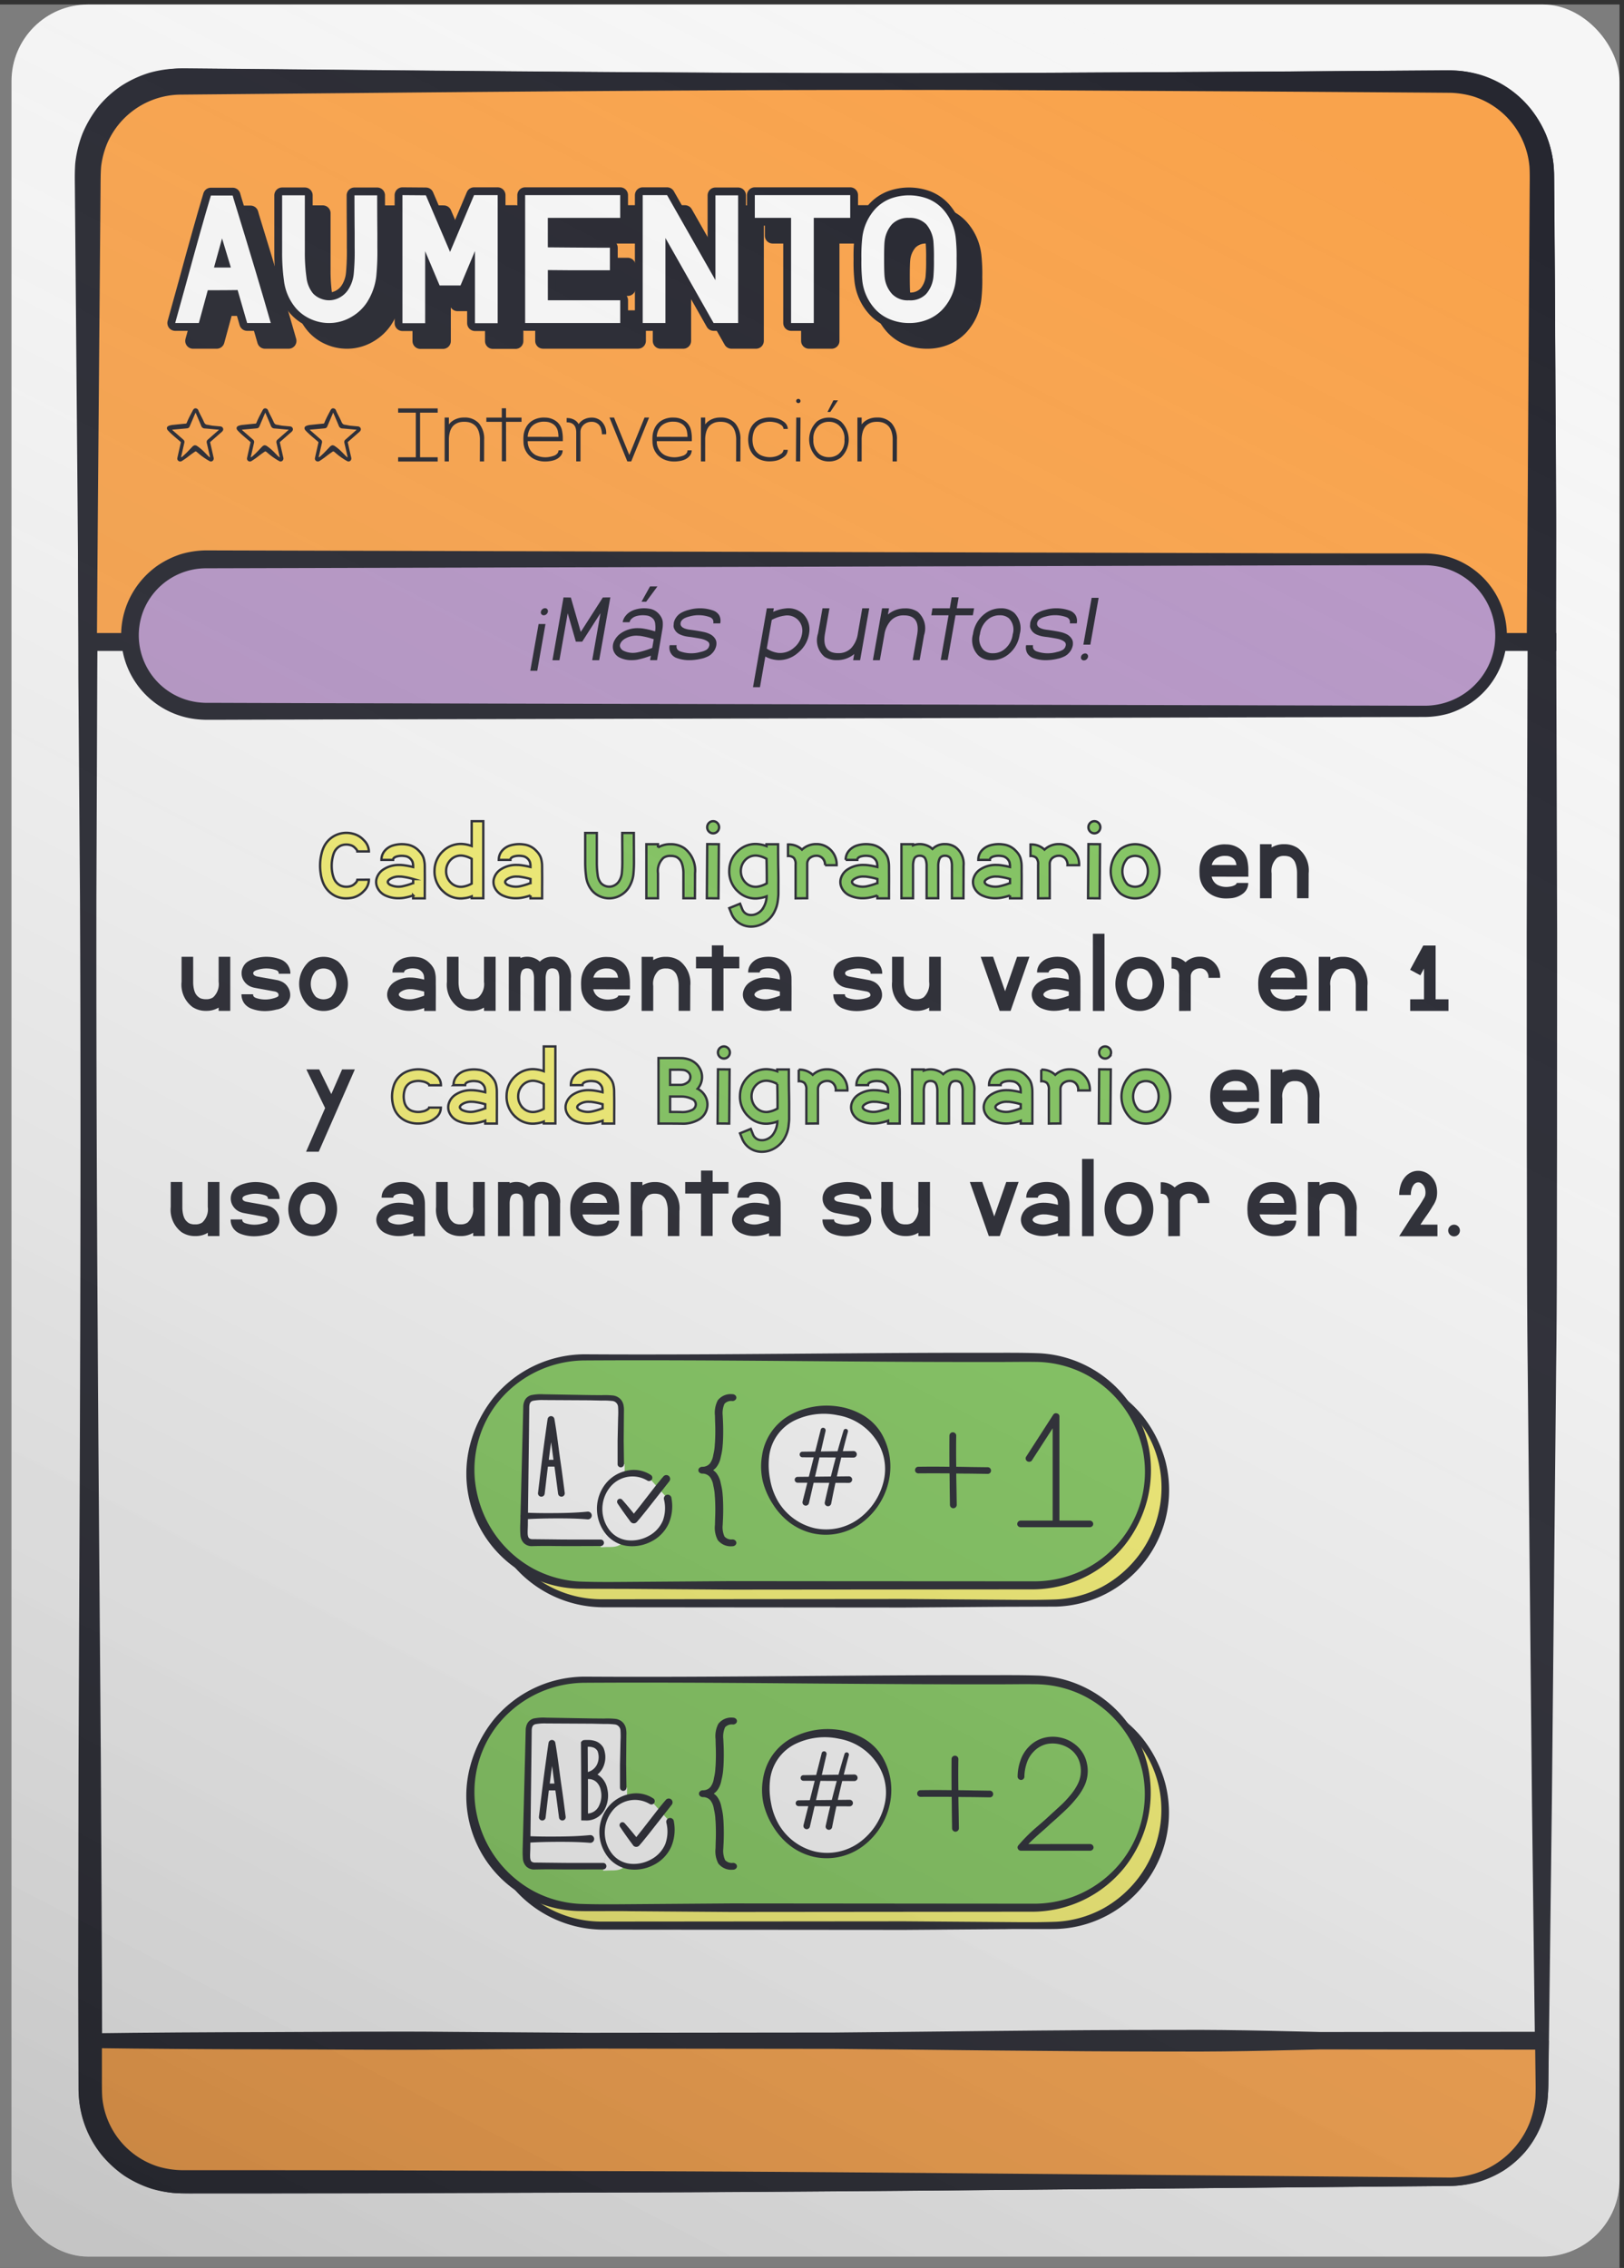 <svg xmlns="http://www.w3.org/2000/svg" xmlns:xlink="http://www.w3.org/1999/xlink" viewBox="0 0 181.788 253.772"><rect x="0" y="0" width="181.788" height="253.772" fill="#333333" stroke="none"/><defs><linearGradient id="a" x1="148.954" y1="14.669" x2="8.883" y2="286.309" gradientUnits="userSpaceOnUse"><stop offset="0" stop-color="#fff" stop-opacity="0"/><stop offset="1" stop-opacity="0.25"/></linearGradient><linearGradient id="b" x1="0.788" y1="126.5" x2="181.788" y2="126.5" gradientUnits="userSpaceOnUse"><stop offset="0" stop-color="#fff" stop-opacity="0"/><stop offset="1" stop-opacity="0"/></linearGradient></defs><rect y="0.5" width="181.288" height="253.272" fill="#7d7d7d"/><rect x="1.288" width="180" height="252" rx="8.585" transform="translate(182.576 252.5) rotate(180)" fill="#f6f6f6"/><path d="M162.115,243.621H20.592A10.488,10.488,0,0,1,10.1,233.133L9.822,71.915,10.1,19.12A10.488,10.488,0,0,1,20.592,8.632H162.115A10.488,10.488,0,0,1,172.6,19.12V233.133A10.488,10.488,0,0,1,162.115,243.621Z" transform="translate(0 0.5)" fill="#f6f6f6"/><path d="M162.115,244.1l-48.56.433c-16.186.141-32.373.283-48.559.307l-24.28.083-12.14.015-6.07,0c-1.013,0-1.985.027-3.173-.068a12.749,12.749,0,0,1-3.3-.845,12.828,12.828,0,0,1-2.919-1.756,11.81,11.81,0,0,1-3.786-5.58,12.444,12.444,0,0,1-.54-3.363l-.034-12.162.037-24.28c.134-32.374.315-64.747.161-97.121l-.179-24.28-.052-24.28L8.648,26.926l-.018-6.07-.005-1.517a16.914,16.914,0,0,1,.088-1.692A12.135,12.135,0,0,1,9.6,14.3a11.76,11.76,0,0,1,4.415-5.243,12.388,12.388,0,0,1,3.153-1.435,12.933,12.933,0,0,1,3.423-.474c32.373.29,64.746.661,97.119.491l24.28-.13,12.14-.084,6.07-.043c1.013,0,1.986-.04,3.167.047a11.729,11.729,0,0,1,6.218,2.558,12.938,12.938,0,0,1,2.313,2.5,12.849,12.849,0,0,1,1.507,3.063,12.5,12.5,0,0,1,.563,3.371l.095,12.162.09,24.28.151,48.56-.012,24.28c-.026,8.093.008,16.186-.1,24.279l-.476,48.56-.3,24.28-.076,6.07-.019,1.517a15.431,15.431,0,0,1-.112,1.6,11.337,11.337,0,0,1-.885,3.1,11,11,0,0,1-4.165,4.777A11.618,11.618,0,0,1,162.115,244.1Zm0-.961a9.892,9.892,0,0,0,9.7-8.8,14.166,14.166,0,0,0,.063-1.428l-.019-1.517-.075-6.07-.3-24.28-.476-48.56c-.1-8.093-.069-16.186-.1-24.279l-.011-24.28.15-48.56.09-24.28.078-12.117a9.788,9.788,0,0,0-.394-2.6,10.2,10.2,0,0,0-1.13-2.382,9.23,9.23,0,0,0-4.03-3.353,10.222,10.222,0,0,0-2.566-.679c-.837-.077-1.89-.068-2.9-.076l-6.07-.043-12.14-.083-24.28-.13c-32.373-.17-64.746.2-97.119.491a9.224,9.224,0,0,0-8.216,5.409,9.116,9.116,0,0,0-.7,2.49c-.061.442-.07.839-.09,1.335l-.021,1.518-.083,6.069-.331,24.279c-.108,8.093-.22,16.186-.261,24.279L10.791,99.77c-.04,32.372.254,64.745.5,97.117l.122,24.28.025,12.117a9.17,9.17,0,0,0,5.614,8.305,10.176,10.176,0,0,0,2.558.657c.83.069,1.884.054,2.894.055l6.07,0,12.14.015L65,242.4c16.186.024,32.373.166,48.559.306Z" transform="translate(0 0.5)" fill="#262730"/><path d="M172.6,71.66V19a10.333,10.333,0,0,0-10.3-10.37H20.117A10.333,10.333,0,0,0,9.822,19V71.66Z" transform="translate(0 0.5)" fill="#f9a34c"/><path d="M8.44,27.105l.208,24.388Q8.734,61.576,8.8,71.66h2.046q.068-10.083.151-20.167L11.2,27.105l.052-6.1c.01-1,0-2.092.071-2.9a9.937,9.937,0,0,1,.657-2.516,9.042,9.042,0,0,1,8.133-5.5c32.283-.286,64.566-.654,96.849-.484l24.212.131,12.106.082,6.053.042,3.02.024a10.007,10.007,0,0,1,2.615.422,9.07,9.07,0,0,1,6.237,7.833c.056.824.025,1.921.023,2.919l-.021,3.049-.042,6.1L171.014,54.6c-.038,5.615-.076,11.38-.111,17.062h3.251c.011-5.682.076-11.447.038-17.062l-.155-24.388-.042-6.1-.02-3.049c-.017-1.033.015-1.97-.077-3.175a12.381,12.381,0,0,0-.837-3.33,12.429,12.429,0,0,0-1.756-2.935,11.563,11.563,0,0,0-5.586-3.752,12.522,12.522,0,0,0-3.349-.493l-3.033.019-6.053.042-12.106.082-24.212.131c-32.283.17-64.566-.2-96.849-.484a12.7,12.7,0,0,0-3.412.482,12.566,12.566,0,0,0-3.136,1.462A11.927,11.927,0,0,0,11,11.444a12.932,12.932,0,0,0-1.76,2.995,12.909,12.909,0,0,0-.821,3.376c-.077,1.219-.035,2.164-.033,3.193Z" transform="translate(0 0.5)" fill="#262730"/><path d="M10.1,227.844v5.516a10.27,10.27,0,0,0,10.278,10.261H162.327A10.269,10.269,0,0,0,172.6,233.36v-5.516Z" transform="translate(0 0.5)" fill="#f9a34c"/><path d="M171.836,227.844l.043,3.532c.01,1,.043,2.038-.011,2.947a10.606,10.606,0,0,1-.654,2.732,9.725,9.725,0,0,1-8.887,6.1l-48.341-.425c-16.114-.137-32.227-.276-48.341-.3l-24.17-.081-12.085-.015-6.043,0-3.014,0a10.034,10.034,0,0,1-2.6-.4,9,9,0,0,1-6.283-7.716c-.062-.821-.038-1.905-.042-2.893v-3.476H8.8v.46l0,3.016c.009,1.022-.029,1.951.056,3.137a11.528,11.528,0,0,0,2.548,6.2,12.594,12.594,0,0,0,2.5,2.285,12.665,12.665,0,0,0,3.06,1.463,12.619,12.619,0,0,0,3.352.509h3.028l6.043,0,12.085-.015,24.17-.081c16.114-.023,32.227-.162,48.341-.3l48.341-.425a12.731,12.731,0,0,0,3.121-.438,11.67,11.67,0,0,0,2.89-1.293,11.5,11.5,0,0,0,2.4-2.089,10.9,10.9,0,0,0,2.5-5.812c.091-1.1.074-2.072.092-3.083l.044-3.532Z" transform="translate(0 0.5)" fill="#262730"/><path d="M9.822,227.024l162.781-.18v2c-13.565-.716-27.13.293-40.7.21-13.565.009-27.131-.205-40.7-.316q-10.173-.076-20.347-.047l-20.348.141c-6.783.074-13.565-.016-20.348-.024s-13.565-.05-20.347-.143Zm0,0c6.782-.093,13.565-.126,20.347-.143s13.565-.1,20.348-.024L70.865,227q10.173.047,20.347-.047c13.565-.111,27.131-.326,40.7-.316,13.565-.083,27.13.926,40.7.209v2L9.822,228.665Z" transform="translate(0 0.5)" fill="#262730"/><line x1="174.204" y1="71.817" x2="8.905" y2="71.853" fill="#f6f6f6"/><rect x="8.905" y="70.835" width="165.299" height="2" fill="#262730"/><rect x="14.538" y="62.588" width="153.501" height="17.008" rx="8.504" fill="#b696c6"/><path d="M159.535,79.725l-81.593.185L37.146,80l-10.2.031-2.55.009-1.275,0a10.458,10.458,0,0,1-1.4-.1A9.453,9.453,0,0,1,14.2,67.159a9.628,9.628,0,0,1,3.478-4.4,10.319,10.319,0,0,1,2.551-1.246,10.448,10.448,0,0,1,2.809-.429l81.592.217,40.8.109,10.2.015,2.55,0h1.275a10.115,10.115,0,0,1,1.362.1A9.137,9.137,0,0,1,168.047,73.9a9.252,9.252,0,0,1-3.357,4.225,9.914,9.914,0,0,1-2.455,1.194A10.044,10.044,0,0,1,159.535,79.725Zm0-1.259a7.91,7.91,0,0,0,7.321-5.034,7.862,7.862,0,0,0-6.224-10.6,8.629,8.629,0,0,0-1.178-.086h-1.275l-2.55,0-10.2.016-40.8.109-81.592.217a7.551,7.551,0,0,0-7,4.791,7.552,7.552,0,0,0,5.941,10.177,8.607,8.607,0,0,0,1.136.089l1.275,0,2.55.009,10.2.03,40.8.093Z" transform="translate(0 0.5)" fill="#262730"/><path d="M28.148,23.746q2.789,9.06,4.162,13.9H29.665q-.717-2.5-1.066-3.69-1.25.02-3.341.02l-1,3.67H21.609q.43-1.538,1.209-4.367,1.8-6.621,2.789-9.9h2.439Zm-2.193,7.687h1.886q-.431-1.434-.984-3.26Q26.446,29.651,25.955,31.433Z" transform="translate(0 0.5)" fill="none" stroke="#262730" stroke-linecap="round" stroke-linejoin="round" stroke-width="1.75"/><path d="M44.241,27.6v1.6a28.537,28.537,0,0,1-.123,3.239,6.894,6.894,0,0,1-1.066,2.931,5.16,5.16,0,0,1-1.64,1.548,4.936,4.936,0,0,1-2.112.707q-.246.021-.471.021a4.946,4.946,0,0,1-2.02-.431,4.753,4.753,0,0,1-1.65-1.189,5.838,5.838,0,0,1-1.373-3.116,22.63,22.63,0,0,1-.2-3.157v-6.4h2.542v6.4a19.469,19.469,0,0,0,.184,2.788,3.408,3.408,0,0,0,.738,1.8,2.388,2.388,0,0,0,.913.594,2.427,2.427,0,0,0,1.1.154,2.5,2.5,0,0,0,1.066-.359,2.622,2.622,0,0,0,.841-.8,3.992,3.992,0,0,0,.635-1.825,26.8,26.8,0,0,0,.1-2.91V27.6q-.021-2.235-.021-4.244H44.22Q44.22,25.345,44.241,27.6Z" transform="translate(0 0.5)" fill="none" stroke="#262730" stroke-linecap="round" stroke-linejoin="round" stroke-width="1.75"/><path d="M55.065,23.335h2.644v14.33H55.167V29.588l-1.619,3.854H51.211l-1.62-3.834v8.057H47.049V23.335l2.624.021,2.706,6.334Z" transform="translate(0 0.5)" fill="none" stroke="#262730" stroke-linecap="round" stroke-linejoin="round" stroke-width="1.75"/><path d="M71.423,25.877h-8.1v3.3q.553,0,2.542.021,2.562.019,3.136.02h1.271v2.522H65.848q-1.989-.021-2.522-.021V35.1h8.1v2.542H60.784V23.335H71.423Z" transform="translate(0 0.5)" fill="none" stroke="#262730" stroke-linecap="round" stroke-linejoin="round" stroke-width="1.75"/><path d="M82.084,23.356h2.542V37.645H81.879l-5.392-9.513v9.513H73.945V23.335h2.727l5.412,9.513Z" transform="translate(0 0.5)" fill="none" stroke="#262730" stroke-linecap="round" stroke-linejoin="round" stroke-width="1.75"/><path d="M86.491,23.335H97.172v2.542H93.093V37.645H90.55V25.877H86.491Z" transform="translate(0 0.5)" fill="none" stroke="#262730" stroke-linecap="round" stroke-linejoin="round" stroke-width="1.75"/><path d="M108.98,28.091a18.685,18.685,0,0,1,.1,2.409,18.664,18.664,0,0,1-.1,2.409,5.647,5.647,0,0,1-1.477,3.218,4.688,4.688,0,0,1-1.639,1.118,5.305,5.305,0,0,1-2.05.4h-.062a5.563,5.563,0,0,1-2.07-.39A4.582,4.582,0,0,1,100,36.127a5.647,5.647,0,0,1-1.477-3.218,18.608,18.608,0,0,1-.1-2.409,18.629,18.629,0,0,1,.1-2.409A5.757,5.757,0,0,1,100,24.853a4.594,4.594,0,0,1,1.681-1.128,5.993,5.993,0,0,1,4.141,0,4.615,4.615,0,0,1,1.68,1.128A5.757,5.757,0,0,1,108.98,28.091Zm-2.5,4.429a20.258,20.258,0,0,0,.062-2.03,20.272,20.272,0,0,0-.062-2.03,3.5,3.5,0,0,0-.8-1.865,2.579,2.579,0,0,0-1.906-.718h-.041a2.509,2.509,0,0,0-1.886.718,3.414,3.414,0,0,0-.821,1.865q-.062.472-.061,2.03t.061,2.03a3.323,3.323,0,0,0,.821,1.865,2.412,2.412,0,0,0,1.886.718h.041a2.438,2.438,0,0,0,1.906-.718A3.408,3.408,0,0,0,106.478,32.52Z" transform="translate(0 0.5)" fill="none" stroke="#262730" stroke-linecap="round" stroke-linejoin="round" stroke-width="1.75"/><path d="M28.148,23.746q2.789,9.06,4.162,13.9H29.665q-.717-2.5-1.066-3.69-1.25.02-3.341.02l-1,3.67H21.609q.43-1.538,1.209-4.367,1.8-6.621,2.789-9.9h2.439Zm-2.193,7.687h1.886q-.431-1.434-.984-3.26Q26.446,29.651,25.955,31.433Z" transform="translate(0 0.5)" fill="#262730"/><path d="M44.241,27.6v1.6a28.537,28.537,0,0,1-.123,3.239,6.894,6.894,0,0,1-1.066,2.931,5.16,5.16,0,0,1-1.64,1.548,4.936,4.936,0,0,1-2.112.707q-.246.021-.471.021a4.946,4.946,0,0,1-2.02-.431,4.753,4.753,0,0,1-1.65-1.189,5.838,5.838,0,0,1-1.373-3.116,22.63,22.63,0,0,1-.2-3.157v-6.4h2.542v6.4a19.469,19.469,0,0,0,.184,2.788,3.408,3.408,0,0,0,.738,1.8,2.388,2.388,0,0,0,.913.594,2.427,2.427,0,0,0,1.1.154,2.5,2.5,0,0,0,1.066-.359,2.622,2.622,0,0,0,.841-.8,3.992,3.992,0,0,0,.635-1.825,26.8,26.8,0,0,0,.1-2.91V27.6q-.021-2.235-.021-4.244H44.22Q44.22,25.345,44.241,27.6Z" transform="translate(0 0.5)" fill="#262730"/><path d="M55.065,23.335h2.644v14.33H55.167V29.588l-1.619,3.854H51.211l-1.62-3.834v8.057H47.049V23.335l2.624.021,2.706,6.334Z" transform="translate(0 0.5)" fill="#262730"/><path d="M71.423,25.877h-8.1v3.3q.553,0,2.542.021,2.562.019,3.136.02h1.271v2.522H65.848q-1.989-.021-2.522-.021V35.1h8.1v2.542H60.784V23.335H71.423Z" transform="translate(0 0.5)" fill="#262730"/><path d="M82.084,23.356h2.542V37.645H81.879l-5.392-9.513v9.513H73.945V23.335h2.727l5.412,9.513Z" transform="translate(0 0.5)" fill="#262730"/><path d="M86.491,23.335H97.172v2.542H93.093V37.645H90.55V25.877H86.491Z" transform="translate(0 0.5)" fill="#262730"/><path d="M108.98,28.091a18.685,18.685,0,0,1,.1,2.409,18.664,18.664,0,0,1-.1,2.409,5.647,5.647,0,0,1-1.477,3.218,4.688,4.688,0,0,1-1.639,1.118,5.305,5.305,0,0,1-2.05.4h-.062a5.563,5.563,0,0,1-2.07-.39A4.582,4.582,0,0,1,100,36.127a5.647,5.647,0,0,1-1.477-3.218,18.608,18.608,0,0,1-.1-2.409,18.629,18.629,0,0,1,.1-2.409A5.757,5.757,0,0,1,100,24.853a4.594,4.594,0,0,1,1.681-1.128,5.993,5.993,0,0,1,4.141,0,4.615,4.615,0,0,1,1.68,1.128A5.757,5.757,0,0,1,108.98,28.091Zm-2.5,4.429a20.258,20.258,0,0,0,.062-2.03,20.272,20.272,0,0,0-.062-2.03,3.5,3.5,0,0,0-.8-1.865,2.579,2.579,0,0,0-1.906-.718h-.041a2.509,2.509,0,0,0-1.886.718,3.414,3.414,0,0,0-.821,1.865q-.062.472-.061,2.03t.061,2.03a3.323,3.323,0,0,0,.821,1.865,2.412,2.412,0,0,0,1.886.718h.041a2.438,2.438,0,0,0,1.906-.718A3.408,3.408,0,0,0,106.478,32.52Z" transform="translate(0 0.5)" fill="#262730"/><path d="M26.148,21.746q2.789,9.06,4.162,13.9H27.665q-.717-2.5-1.066-3.69-1.25.02-3.341.02l-1,3.67H19.609q.43-1.538,1.209-4.367,1.8-6.621,2.789-9.9h2.439Zm-2.193,7.687h1.886q-.431-1.434-.984-3.26Q24.446,27.651,23.955,29.433Z" transform="translate(0 0.5)" fill="none" stroke="#262730" stroke-linecap="round" stroke-linejoin="round" stroke-width="1.75"/><path d="M42.241,25.6v1.6a28.537,28.537,0,0,1-.123,3.239,6.894,6.894,0,0,1-1.066,2.931,5.16,5.16,0,0,1-1.64,1.548,4.936,4.936,0,0,1-2.112.707q-.246.021-.471.021a4.946,4.946,0,0,1-2.02-.431,4.753,4.753,0,0,1-1.65-1.189,5.838,5.838,0,0,1-1.373-3.116,22.63,22.63,0,0,1-.205-3.157v-6.4h2.542v6.4a19.469,19.469,0,0,0,.184,2.788,3.408,3.408,0,0,0,.738,1.8,2.388,2.388,0,0,0,.913.594,2.427,2.427,0,0,0,1.1.154,2.5,2.5,0,0,0,1.066-.359,2.622,2.622,0,0,0,.841-.8,3.992,3.992,0,0,0,.635-1.825,26.8,26.8,0,0,0,.1-2.91V25.6q-.021-2.235-.021-4.244H42.22Q42.22,23.345,42.241,25.6Z" transform="translate(0 0.5)" fill="none" stroke="#262730" stroke-linecap="round" stroke-linejoin="round" stroke-width="1.75"/><path d="M53.065,21.335h2.644v14.33H53.167V27.588l-1.619,3.854H49.211l-1.62-3.834v8.057H45.049V21.335l2.624.021,2.706,6.334Z" transform="translate(0 0.5)" fill="none" stroke="#262730" stroke-linecap="round" stroke-linejoin="round" stroke-width="1.75"/><path d="M69.423,23.877h-8.1v3.3q.553,0,2.542.021,2.562.019,3.136.02h1.271v2.522H63.848q-1.989-.021-2.522-.021V33.1h8.1v2.542H58.784V21.335H69.423Z" transform="translate(0 0.5)" fill="none" stroke="#262730" stroke-linecap="round" stroke-linejoin="round" stroke-width="1.75"/><path d="M80.084,21.356h2.542V35.645H79.879l-5.392-9.513v9.513H71.945V21.335h2.727l5.412,9.513Z" transform="translate(0 0.5)" fill="none" stroke="#262730" stroke-linecap="round" stroke-linejoin="round" stroke-width="1.75"/><path d="M84.491,21.335H95.172v2.542h-4.08V35.645H88.55V23.877H84.491Z" transform="translate(0 0.5)" fill="none" stroke="#262730" stroke-linecap="round" stroke-linejoin="round" stroke-width="1.75"/><path d="M106.98,26.091a18.685,18.685,0,0,1,.1,2.409,18.664,18.664,0,0,1-.1,2.409,5.647,5.647,0,0,1-1.477,3.218,4.688,4.688,0,0,1-1.639,1.118,5.305,5.305,0,0,1-2.05.4h-.062a5.563,5.563,0,0,1-2.07-.39A4.582,4.582,0,0,1,98,34.127a5.647,5.647,0,0,1-1.477-3.218,18.608,18.608,0,0,1-.1-2.409,18.629,18.629,0,0,1,.1-2.409A5.757,5.757,0,0,1,98,22.853a4.594,4.594,0,0,1,1.681-1.128,5.993,5.993,0,0,1,4.141,0,4.615,4.615,0,0,1,1.68,1.128A5.757,5.757,0,0,1,106.98,26.091Zm-2.5,4.429a20.258,20.258,0,0,0,.062-2.03,20.272,20.272,0,0,0-.062-2.03,3.5,3.5,0,0,0-.8-1.865,2.579,2.579,0,0,0-1.906-.718h-.041a2.509,2.509,0,0,0-1.886.718,3.414,3.414,0,0,0-.821,1.865q-.062.472-.061,2.03t.061,2.03a3.323,3.323,0,0,0,.821,1.865,2.412,2.412,0,0,0,1.886.718h.041a2.438,2.438,0,0,0,1.906-.718A3.408,3.408,0,0,0,104.478,30.52Z" transform="translate(0 0.5)" fill="none" stroke="#262730" stroke-linecap="round" stroke-linejoin="round" stroke-width="1.75"/><path d="M26.148,21.746q2.789,9.06,4.162,13.9H27.665q-.717-2.5-1.066-3.69-1.25.02-3.341.02l-1,3.67H19.609q.43-1.538,1.209-4.367,1.8-6.621,2.789-9.9h2.439Zm-2.193,7.687h1.886q-.431-1.434-.984-3.26Q24.446,27.651,23.955,29.433Z" transform="translate(0 0.5)" fill="#f6f6f6"/><path d="M42.241,25.6v1.6a28.537,28.537,0,0,1-.123,3.239,6.894,6.894,0,0,1-1.066,2.931,5.16,5.16,0,0,1-1.64,1.548,4.936,4.936,0,0,1-2.112.707q-.246.021-.471.021a4.946,4.946,0,0,1-2.02-.431,4.753,4.753,0,0,1-1.65-1.189,5.838,5.838,0,0,1-1.373-3.116,22.63,22.63,0,0,1-.205-3.157v-6.4h2.542v6.4a19.469,19.469,0,0,0,.184,2.788,3.408,3.408,0,0,0,.738,1.8,2.388,2.388,0,0,0,.913.594,2.427,2.427,0,0,0,1.1.154,2.5,2.5,0,0,0,1.066-.359,2.622,2.622,0,0,0,.841-.8,3.992,3.992,0,0,0,.635-1.825,26.8,26.8,0,0,0,.1-2.91V25.6q-.021-2.235-.021-4.244H42.22Q42.22,23.345,42.241,25.6Z" transform="translate(0 0.5)" fill="#f6f6f6"/><path d="M53.065,21.335h2.644v14.33H53.167V27.588l-1.619,3.854H49.211l-1.62-3.834v8.057H45.049V21.335l2.624.021,2.706,6.334Z" transform="translate(0 0.5)" fill="#f6f6f6"/><path d="M69.423,23.877h-8.1v3.3q.553,0,2.542.021,2.562.019,3.136.02h1.271v2.522H63.848q-1.989-.021-2.522-.021V33.1h8.1v2.542H58.784V21.335H69.423Z" transform="translate(0 0.5)" fill="#f6f6f6"/><path d="M80.084,21.356h2.542V35.645H79.879l-5.392-9.513v9.513H71.945V21.335h2.727l5.412,9.513Z" transform="translate(0 0.5)" fill="#f6f6f6"/><path d="M84.491,21.335H95.172v2.542h-4.08V35.645H88.55V23.877H84.491Z" transform="translate(0 0.5)" fill="#f6f6f6"/><path d="M106.98,26.091a18.685,18.685,0,0,1,.1,2.409,18.664,18.664,0,0,1-.1,2.409,5.647,5.647,0,0,1-1.477,3.218,4.688,4.688,0,0,1-1.639,1.118,5.305,5.305,0,0,1-2.05.4h-.062a5.563,5.563,0,0,1-2.07-.39A4.582,4.582,0,0,1,98,34.127a5.647,5.647,0,0,1-1.477-3.218,18.608,18.608,0,0,1-.1-2.409,18.629,18.629,0,0,1,.1-2.409A5.757,5.757,0,0,1,98,22.853a4.594,4.594,0,0,1,1.681-1.128,5.993,5.993,0,0,1,4.141,0,4.615,4.615,0,0,1,1.68,1.128A5.757,5.757,0,0,1,106.98,26.091Zm-2.5,4.429a20.258,20.258,0,0,0,.062-2.03,20.272,20.272,0,0,0-.062-2.03,3.5,3.5,0,0,0-.8-1.865,2.579,2.579,0,0,0-1.906-.718h-.041a2.509,2.509,0,0,0-1.886.718,3.414,3.414,0,0,0-.821,1.865q-.062.472-.061,2.03t.061,2.03a3.323,3.323,0,0,0,.821,1.865,2.412,2.412,0,0,0,1.886.718h.041a2.438,2.438,0,0,0,1.906-.718A3.408,3.408,0,0,0,104.478,30.52Z" transform="translate(0 0.5)" fill="#f6f6f6"/><path d="M59.36,74.555l.93-5.23h.77l-.92,5.23Zm1.355-6.885a.443.443,0,0,1,.295-.115.312.312,0,0,1,.255.115.328.328,0,0,1,.065.28.471.471,0,0,1-.165.28.443.443,0,0,1-.3.115.312.312,0,0,1-.255-.115.328.328,0,0,1-.065-.28A.471.471,0,0,1,60.715,67.67Z" transform="translate(0 0.5)" fill="#262730"/><path d="M67.48,66.355l.84-.01-1.25,7.03h-.78l.93-5.27L65.17,71.3h-.71l-.91-3.18-.86,4.87-.07.39h-.78l.07-.39q1.16-6.6,1.17-6.64l.82.01,1.11,3.85Z" transform="translate(0 0.5)" fill="#262730"/><path d="M73.81,68.255a1.812,1.812,0,0,1,.285.465,1.428,1.428,0,0,1,.1.5,3.723,3.723,0,0,1-.015.45c-.013.12-.04.287-.08.5-.02.134-.037.233-.05.3q-.111.69-.36,2.11-.09.48-.14.79h-.78c.013-.1.04-.253.08-.46v-.04a9.456,9.456,0,0,1-1.52.45,4.312,4.312,0,0,1-.64.05,2.911,2.911,0,0,1-1.28-.27,1.36,1.36,0,0,1-.78-.93,1.451,1.451,0,0,1,.15-1,2.247,2.247,0,0,1,.79-.86,3.3,3.3,0,0,1,1.92-.52h.11l.25.02a9.03,9.03,0,0,1,1.48.34c.013-.073.025-.165.035-.275a3.238,3.238,0,0,0-.02-.53,1,1,0,0,0-.185-.545,1.194,1.194,0,0,0-.8-.43,2.788,2.788,0,0,0-1.13.07,1.846,1.846,0,0,0-.255.1,1.227,1.227,0,0,0-.295.22.613.613,0,0,0-.2.36H69.7a1.472,1.472,0,0,1,.3-.675,1.908,1.908,0,0,1,.525-.48,2.5,2.5,0,0,1,.61-.265,3.409,3.409,0,0,1,1.47-.1A1.781,1.781,0,0,1,73.81,68.255ZM73.01,72l.17-.98-.15-.04a8.222,8.222,0,0,0-1.4-.33c-.074-.006-.144-.01-.21-.01a.441.441,0,0,0-.09-.01,2.5,2.5,0,0,0-1.44.38,1.419,1.419,0,0,0-.265.225.978.978,0,0,0-.185.29.553.553,0,0,0-.04.325.76.76,0,0,0,.45.49,2.406,2.406,0,0,0,1.5.16,8.944,8.944,0,0,0,1.54-.46Zm.58-6.88-1.26,1.71h-.52l.95-1.71Z" transform="translate(0 0.5)" fill="#262730"/><path d="M80.62,69.255h-.781a.621.621,0,0,0-.049-.435.677.677,0,0,0-.36-.275,3.7,3.7,0,0,0-2.27-.06q-.87.21-.97.7-.121.6.979.77c.107.013.257.033.451.06q.729.109,1.1.19a3.04,3.04,0,0,1,.68.215,1.565,1.565,0,0,1,.451.3,1.322,1.322,0,0,1,.244.325.86.86,0,0,1,.1.35,1.5,1.5,0,0,1-.016.33,1.226,1.226,0,0,1-.085.285,1.512,1.512,0,0,1-.259.455,2.039,2.039,0,0,1-.33.325,1.8,1.8,0,0,1-.386.215c-.15.063-.263.107-.34.13s-.174.048-.294.075a5.746,5.746,0,0,1-1.32.16,3.982,3.982,0,0,1-1.41-.24,1.213,1.213,0,0,1-.79-1.44h.779a.6.6,0,0,0,.051.43.674.674,0,0,0,.359.27,3.7,3.7,0,0,0,2.27.06,2.133,2.133,0,0,0,.641-.235.714.714,0,0,0,.29-.345c.02-.06.034-.108.045-.145a.479.479,0,0,0,0-.175.385.385,0,0,0-.111-.21,1.173,1.173,0,0,0-.3-.195,2.428,2.428,0,0,0-.545-.175q-.341-.07-1.051-.18c-.233-.027-.386-.047-.46-.06a3.067,3.067,0,0,1-.754-.21,1.386,1.386,0,0,1-.466-.305,1.466,1.466,0,0,1-.239-.355.7.7,0,0,1-.076-.36c.011-.113.019-.22.026-.32a1.658,1.658,0,0,1,.125-.36,1.894,1.894,0,0,1,.264-.395,1.732,1.732,0,0,1,.516-.395,3.331,3.331,0,0,1,.785-.29,4.475,4.475,0,0,1,2.73.08,1.288,1.288,0,0,1,.67.54A1.34,1.34,0,0,1,80.62,69.255Z" transform="translate(0 0.5)" fill="#262730"/><path d="M89.949,68.255a2.421,2.421,0,0,1,.631,2.05,3.427,3.427,0,0,1-1.151,2.15c-.086.08-.173.153-.26.22a3.194,3.194,0,0,1-1.99.69,2.257,2.257,0,0,1-.29-.02,3.217,3.217,0,0,1-1.22-.38l-.6,3.43H84.29l1.549-8.83h.78l-.07.4a4.326,4.326,0,0,1,1.36-.38A2.394,2.394,0,0,1,89.949,68.255Zm-.159,2.09a1.731,1.731,0,0,0-.46-1.48,1.7,1.7,0,0,0-1.491-.48,4.3,4.3,0,0,0-1.45.48l-.559,3.21a3.056,3.056,0,0,0,1.269.48,2.326,2.326,0,0,0,1.671-.49c.06-.046.119-.1.179-.15A2.537,2.537,0,0,0,89.79,70.345Z" transform="translate(0 0.5)" fill="#262730"/><path d="M96.52,67.565H97.3l-1.02,5.81H95.5l.119-.7a2.19,2.19,0,0,1-.42.3,2.943,2.943,0,0,1-1.509.39,2.382,2.382,0,0,1-1.4-.38,2.418,2.418,0,0,1-.72-2.61q.171-.93.48-2.71l.02-.1h.781l-.021.1q-.3,1.7-.48,2.71-.39,2.211,1.481,2.21a1.954,1.954,0,0,0,1.449-.565,3.029,3.029,0,0,0,.75-1.655Z" transform="translate(0 0.5)" fill="#262730"/><path d="M102.719,67.955a2.418,2.418,0,0,1,.72,2.61q-.189,1.091-.48,2.71l-.02.09h-.78l.02-.09q.269-1.539.48-2.71.39-2.209-1.48-2.21a1.938,1.938,0,0,0-1.44.565,3.022,3.022,0,0,0-.75,1.655l-.5,2.8h-.78l1.03-5.81h.78l-.13.7a3.1,3.1,0,0,1,.42-.3,2.98,2.98,0,0,1,1.509-.39A2.387,2.387,0,0,1,102.719,67.955Z" transform="translate(0 0.5)" fill="#262730"/><path d="M107.1,67.565h1.939l-.14.78h-1.94l-.88,5.01H105.3l.88-5.01h-1.931l.131-.78h1.939l.21-1.23h.781Z" transform="translate(0 0.5)" fill="#262730"/><path d="M113.519,68.065a2.419,2.419,0,0,1,.625,2.405,3.454,3.454,0,0,1-1.476,2.405,2.947,2.947,0,0,1-1.649.5,2.175,2.175,0,0,1-1.471-.5,2.42,2.42,0,0,1-.635-2.41,3.454,3.454,0,0,1,1.476-2.4,2.94,2.94,0,0,1,1.649-.5h.01A2.2,2.2,0,0,1,113.519,68.065Zm-.156,2.405a1.809,1.809,0,0,0-.424-1.785,1.537,1.537,0,0,0-1.031-.34h-.01a2.058,2.058,0,0,0-1.15.34,2.56,2.56,0,0,0-1.055,1.785,1.786,1.786,0,0,0,.425,1.775,1.506,1.506,0,0,0,1.03.35h.01a2.014,2.014,0,0,0,1.151-.35A2.519,2.519,0,0,0,113.363,70.47Z" transform="translate(0 0.5)" fill="#262730"/><path d="M120.528,69.255h-.779a.615.615,0,0,0-.051-.435.67.67,0,0,0-.359-.275,3.707,3.707,0,0,0-2.271-.06q-.87.21-.969.7-.12.6.98.77c.107.013.256.033.449.06.488.073.854.137,1.1.19a3.074,3.074,0,0,1,.68.215,1.572,1.572,0,0,1,.45.3,1.353,1.353,0,0,1,.245.325.858.858,0,0,1,.095.35,1.44,1.44,0,0,1-.015.33,1.276,1.276,0,0,1-.085.285,1.5,1.5,0,0,1-.261.455,1.925,1.925,0,0,1-.33.325,1.764,1.764,0,0,1-.385.215c-.149.063-.263.107-.339.13s-.175.048-.3.075a5.741,5.741,0,0,1-1.321.16,3.993,3.993,0,0,1-1.41-.24,1.29,1.29,0,0,1-.659-.54,1.306,1.306,0,0,1-.131-.9h.78a.609.609,0,0,0,.05.43.683.683,0,0,0,.361.27,3.7,3.7,0,0,0,2.27.06,2.125,2.125,0,0,0,.64-.235.714.714,0,0,0,.29-.345c.019-.06.035-.108.045-.145a.457.457,0,0,0,0-.175.384.384,0,0,0-.11-.21,1.182,1.182,0,0,0-.3-.195,2.411,2.411,0,0,0-.545-.175q-.341-.07-1.05-.18c-.233-.027-.387-.047-.46-.06a3.071,3.071,0,0,1-.756-.21,1.39,1.39,0,0,1-.465-.305,1.5,1.5,0,0,1-.24-.355.693.693,0,0,1-.074-.36c.01-.113.018-.22.024-.32a1.772,1.772,0,0,1,.125-.36,1.912,1.912,0,0,1,.266-.395,1.727,1.727,0,0,1,.515-.395,3.348,3.348,0,0,1,.785-.29,4.472,4.472,0,0,1,2.729.08,1.276,1.276,0,0,1,.67.54A1.328,1.328,0,0,1,120.528,69.255Z" transform="translate(0 0.5)" fill="#262730"/><path d="M121.469,72.615a.315.315,0,0,1,.255.115.32.32,0,0,1,.065.275.465.465,0,0,1-.165.275.446.446,0,0,1-.3.115.317.317,0,0,1-.319-.39.386.386,0,0,1,.055-.155.462.462,0,0,1,.245-.2A.449.449,0,0,1,121.469,72.615Zm.729-6.22h.781l-.93,5.24h-.78Z" transform="translate(0 0.5)" fill="#262730"/><path d="M40,97.941l1.291-.01a1.761,1.761,0,0,1-.551,1.259,2.487,2.487,0,0,1-1.234.746,3.573,3.573,0,0,1-.756.084,2.7,2.7,0,0,1-1.228-.273,2.831,2.831,0,0,1-1.376-1.533,4.249,4.249,0,0,1-.252-1.008A5.565,5.565,0,0,1,36,94.991a2.843,2.843,0,0,1,.147-.473,2.787,2.787,0,0,1,1.365-1.533,2.842,2.842,0,0,1,1.985-.2,2.412,2.412,0,0,1,1.233.735,1.789,1.789,0,0,1,.562,1.249H40c0-.1-.088-.232-.263-.4a1.064,1.064,0,0,0-.536-.31,1.606,1.606,0,0,0-1.1.084,1.548,1.548,0,0,0-.745.861,3.084,3.084,0,0,0-.095.315,4.339,4.339,0,0,0-.084,1.711,3.488,3.488,0,0,0,.179.7,1.55,1.55,0,0,0,.745.851,1.64,1.64,0,0,0,1.113.084,1.133,1.133,0,0,0,.53-.315A.686.686,0,0,0,40,97.941Z" transform="translate(0 0.5)" fill="#f2ed72" stroke="#262730" stroke-miterlimit="10" stroke-width="0.262"/><path d="M47.549,96.985q.011.588,0,2.016v1.019h-1.3v-.326a6.446,6.446,0,0,1-1,.263,4.032,4.032,0,0,1-.641.052,3.442,3.442,0,0,1-1.355-.262,1.835,1.835,0,0,1-1.028-.976,1.439,1.439,0,0,1-.037-1.061A1.807,1.807,0,0,1,42.9,96.8a3.146,3.146,0,0,1,1.869-.514h.115l.252.021a8.855,8.855,0,0,1,1.113.21,1.9,1.9,0,0,0-.058-.541,1,1,0,0,0-.236-.372,1.018,1.018,0,0,0-.651-.315,2.066,2.066,0,0,0-.913.052c-.26.084-.389.21-.389.378H42.7a1.529,1.529,0,0,1,.352-1A1.952,1.952,0,0,1,44,94.1a3.473,3.473,0,0,1,1.481-.105,2.258,2.258,0,0,1,1.4.7,2.455,2.455,0,0,1,.389.494,1.752,1.752,0,0,1,.2.541,3.663,3.663,0,0,1,.069.467c.006.119.01.287.01.5Zm-1.3,1.324v-.452a8.113,8.113,0,0,0-1.239-.262,1.415,1.415,0,0,0-.178-.011h-.074a1.819,1.819,0,0,0-1.113.284c-.2.14-.269.273-.221.4a.615.615,0,0,0,.347.283,2.223,2.223,0,0,0,1.26.126A7.405,7.405,0,0,0,46.247,98.309Z" transform="translate(0 0.5)" fill="#f2ed72" stroke="#262730" stroke-miterlimit="10" stroke-width="0.262"/><path d="M52.8,91.389h1.3v8.62H52.8V99.8a3.11,3.11,0,0,1-.893.21,2.078,2.078,0,0,1-.294.022,2.779,2.779,0,0,1-1.953-.746c-.077-.07-.154-.143-.231-.221a3.038,3.038,0,0,1-.787-2.236,2.988,2.988,0,0,1,1.018-2.153,2.832,2.832,0,0,1,2.247-.724,3.655,3.655,0,0,1,.893.21Zm0,6.983V95.6a2.827,2.827,0,0,0-1.019-.357,1.588,1.588,0,0,0-1.249.388,1.769,1.769,0,0,0-.593,1.255,1.8,1.8,0,0,0,.467,1.318l.126.126a1.592,1.592,0,0,0,1.249.388A2.916,2.916,0,0,0,52.8,98.372Z" transform="translate(0 0.5)" fill="#f2ed72" stroke="#262730" stroke-miterlimit="10" stroke-width="0.262"/><path d="M60.684,96.985q.011.588,0,2.016v1.019h-1.3v-.326a6.446,6.446,0,0,1-1,.263,4.023,4.023,0,0,1-.641.052,3.434,3.434,0,0,1-1.354-.262,1.837,1.837,0,0,1-1.029-.976,1.439,1.439,0,0,1-.037-1.061,1.812,1.812,0,0,1,.709-.914,3.15,3.15,0,0,1,1.869-.514h.115l.252.021a8.855,8.855,0,0,1,1.113.21,1.9,1.9,0,0,0-.058-.541.983.983,0,0,0-.236-.372,1.018,1.018,0,0,0-.651-.315,2.066,2.066,0,0,0-.913.052q-.389.126-.389.378h-1.3a1.529,1.529,0,0,1,.352-1,1.952,1.952,0,0,1,.95-.619,3.473,3.473,0,0,1,1.481-.105,2.256,2.256,0,0,1,1.4.7,2.455,2.455,0,0,1,.389.494,1.754,1.754,0,0,1,.2.541,3.632,3.632,0,0,1,.068.467c.007.119.01.287.01.5Zm-1.3,1.324v-.452a8.113,8.113,0,0,0-1.239-.262,1.4,1.4,0,0,0-.178-.011h-.074a1.819,1.819,0,0,0-1.113.284q-.294.21-.22.4a.613.613,0,0,0,.346.283,2.223,2.223,0,0,0,1.26.126A7.405,7.405,0,0,0,59.382,98.309Z" transform="translate(0 0.5)" fill="#f2ed72" stroke="#262730" stroke-miterlimit="10" stroke-width="0.262"/><path d="M70.963,94.875v.819a14.615,14.615,0,0,1-.063,1.659,3.536,3.536,0,0,1-.545,1.5,2.635,2.635,0,0,1-.84.793,2.514,2.514,0,0,1-1.082.362c-.084.008-.164.011-.242.011a2.536,2.536,0,0,1-1.034-.221,2.427,2.427,0,0,1-.845-.609,3,3,0,0,1-.7-1.595,11.778,11.778,0,0,1-.105-1.617V92.7h1.3v3.276a9.979,9.979,0,0,0,.094,1.428,1.75,1.75,0,0,0,.378.924,1.3,1.3,0,0,0,1.029.383,1.289,1.289,0,0,0,.546-.184,1.348,1.348,0,0,0,.431-.409,2.052,2.052,0,0,0,.325-.935,13.675,13.675,0,0,0,.053-1.491v-.819q-.012-1.145-.011-2.173h1.3Q70.953,93.719,70.963,94.875Z" transform="translate(0 0.5)" fill="#82c55f" stroke="#262730" stroke-miterlimit="10" stroke-width="0.262"/><path d="M76.591,94.4A3.135,3.135,0,0,1,77.8,97.216q0,1.145-.011,2.7v.094H76.5V97.216a3.506,3.506,0,0,0-.068-.719,2.633,2.633,0,0,0-.158-.519,1.158,1.158,0,0,0-.236-.347,1.3,1.3,0,0,0-.268-.215,1,1,0,0,0-.284-.1,1.6,1.6,0,0,0-.241-.042c-.052,0-.117-.005-.194-.005a1.332,1.332,0,0,0-.777.21,2,2,0,0,0-.62,1.742v2.793h-1.3V93.961h1.3v.368a2.617,2.617,0,0,1,1.4-.368A2.684,2.684,0,0,1,76.591,94.4Z" transform="translate(0 0.5)" fill="#82c55f" stroke="#262730" stroke-miterlimit="10" stroke-width="0.262"/><path d="M80.466,93.961l-.042,6.059-1.3-.011.042-6.058ZM80.3,92.544a.658.658,0,0,1-.945,0,.686.686,0,0,1,0-.956.66.66,0,0,1,.945,0,.683.683,0,0,1,0,.956Z" transform="translate(0 0.5)" fill="#82c55f" stroke="#262730" stroke-miterlimit="10" stroke-width="0.262"/><path d="M87.112,96.313q.031,1.43.021,2.153v.346c0,.294,0,.522,0,.683s-.021.381-.052.662a4.224,4.224,0,0,1-.132.708,4.044,4.044,0,0,1-.252.635,2.973,2.973,0,0,1-.419.641c-.042.049-.088.1-.137.147a2.977,2.977,0,0,1-.95.656,2.712,2.712,0,0,1-1.1.237c-.084,0-.171,0-.262-.011a2.371,2.371,0,0,1-1.186-.457,2.292,2.292,0,0,1-.767-1l-.242-.6,1.208-.493.242.609a1.012,1.012,0,0,0,.881.65,1.4,1.4,0,0,0,.657-.1,1.685,1.685,0,0,0,.593-.4c.021-.021.045-.049.074-.084a2.613,2.613,0,0,0,.525-1.5,3.537,3.537,0,0,1-.914.22,2.078,2.078,0,0,1-.294.022,2.779,2.779,0,0,1-1.953-.746c-.077-.07-.154-.143-.231-.221a3.039,3.039,0,0,1-.788-2.236,2.989,2.989,0,0,1,1.019-2.153,2.832,2.832,0,0,1,2.247-.724,3.573,3.573,0,0,1,.9.22v-.21h1.3v.651C87.1,94.983,87.106,95.551,87.112,96.313Zm-2.341,2.405a2.909,2.909,0,0,0,1.061-.378q.009-.672-.011-2.006-.011-.576-.021-.734a2.824,2.824,0,0,0-1.029-.357,1.587,1.587,0,0,0-1.249.388,1.77,1.77,0,0,0-.594,1.255A1.807,1.807,0,0,0,83.4,98.2l.126.126A1.591,1.591,0,0,0,84.771,98.718Z" transform="translate(0 0.5)" fill="#82c55f" stroke="#262730" stroke-miterlimit="10" stroke-width="0.262"/><path d="M92.929,94.549a2.275,2.275,0,0,1,.724,1.764h-1.3a1.031,1.031,0,0,0-.305-.808.931.931,0,0,0-.672-.252,1.173,1.173,0,0,0-.672.215.848.848,0,0,0-.346.688v3.853l-1.3.011V96.24a1.043,1.043,0,0,0-.21-.756.9.9,0,0,0-.641-.2V93.993a2.119,2.119,0,0,1,1.565.577,2.291,2.291,0,0,1,1.606-.619A2.193,2.193,0,0,1,92.929,94.549Z" transform="translate(0 0.5)" fill="#82c55f" stroke="#262730" stroke-miterlimit="10" stroke-width="0.262"/><path d="M99.513,96.985q.01.588,0,2.016v1.019h-1.3v-.326a6.455,6.455,0,0,1-1,.263,4.011,4.011,0,0,1-.64.052,3.43,3.43,0,0,1-1.354-.262,1.83,1.83,0,0,1-1.029-.976,1.439,1.439,0,0,1-.038-1.061,1.818,1.818,0,0,1,.709-.914,3.151,3.151,0,0,1,1.87-.514h.115l.252.021a8.855,8.855,0,0,1,1.113.21,1.936,1.936,0,0,0-.058-.541,1,1,0,0,0-.236-.372,1.02,1.02,0,0,0-.651-.315,2.065,2.065,0,0,0-.913.052c-.26.084-.389.21-.389.378h-1.3a1.529,1.529,0,0,1,.352-1,1.952,1.952,0,0,1,.95-.619,3.468,3.468,0,0,1,1.48-.105,2.258,2.258,0,0,1,1.4.7,2.491,2.491,0,0,1,.389.494,1.752,1.752,0,0,1,.2.541,3.462,3.462,0,0,1,.068.467c.007.119.011.287.011.5Zm-1.3,1.324v-.452a8.113,8.113,0,0,0-1.239-.262,1.408,1.408,0,0,0-.179-.011H96.72a1.819,1.819,0,0,0-1.113.284c-.2.14-.27.273-.22.4a.614.614,0,0,0,.345.283,2.227,2.227,0,0,0,1.261.126A7.434,7.434,0,0,0,98.211,98.309Z" transform="translate(0 0.5)" fill="#82c55f" stroke="#262730" stroke-miterlimit="10" stroke-width="0.262"/><path d="M106.937,94.287a2.327,2.327,0,0,1,.923,2.089q0,.463-.01,3.5v.136h-1.291V96.376a2.08,2.08,0,0,0-.064-.551,1.032,1.032,0,0,0-.141-.33.506.506,0,0,0-.21-.163.847.847,0,0,0-.2-.068,1.162,1.162,0,0,0-.172-.011,1.049,1.049,0,0,0-.168.011.759.759,0,0,0-.185.068.49.49,0,0,0-.194.163,1.12,1.12,0,0,0-.136.336,2.08,2.08,0,0,0-.064.545v3.633h-1.3V96.376a2.08,2.08,0,0,0-.064-.551,1.032,1.032,0,0,0-.141-.33.521.521,0,0,0-.2-.163.8.8,0,0,0-.195-.068,1.172,1.172,0,0,0-.174-.011,1.067,1.067,0,0,0-.168.011.816.816,0,0,0-.188.068.482.482,0,0,0-.2.163,1.036,1.036,0,0,0-.131.336,2.287,2.287,0,0,0-.058.545v3.633h-1.3V93.961h1.3v.126a2.159,2.159,0,0,1,1.911.2,2.469,2.469,0,0,1,.263.21,1.889,1.889,0,0,1,1.4-.546A2.023,2.023,0,0,1,106.937,94.287Z" transform="translate(0 0.5)" fill="#82c55f" stroke="#262730" stroke-miterlimit="10" stroke-width="0.262"/><path d="M114.359,96.985q.011.588,0,2.016v1.019h-1.3v-.326a6.455,6.455,0,0,1-1,.263,4.011,4.011,0,0,1-.64.052,3.439,3.439,0,0,1-1.355-.262,1.837,1.837,0,0,1-1.029-.976A1.444,1.444,0,0,1,109,97.71a1.812,1.812,0,0,1,.709-.914,3.15,3.15,0,0,1,1.869-.514h.115l.252.021a8.834,8.834,0,0,1,1.114.21,1.936,1.936,0,0,0-.058-.541,1,1,0,0,0-.236-.372,1.021,1.021,0,0,0-.652-.315,2.066,2.066,0,0,0-.913.052q-.389.126-.388.378h-1.3a1.534,1.534,0,0,1,.351-1,1.955,1.955,0,0,1,.951-.619,3.468,3.468,0,0,1,1.48-.105,2.258,2.258,0,0,1,1.4.7,2.448,2.448,0,0,1,.388.494,1.728,1.728,0,0,1,.2.541,3.491,3.491,0,0,1,.069.467c.007.119.01.287.01.5Zm-1.3,1.324v-.452a8.1,8.1,0,0,0-1.24-.262,1.393,1.393,0,0,0-.178-.011h-.074a1.823,1.823,0,0,0-1.113.284c-.2.14-.269.273-.22.4a.616.616,0,0,0,.346.283,2.227,2.227,0,0,0,1.261.126A7.463,7.463,0,0,0,113.058,98.309Z" transform="translate(0 0.5)" fill="#82c55f" stroke="#262730" stroke-miterlimit="10" stroke-width="0.262"/><path d="M120.071,94.549a2.273,2.273,0,0,1,.725,1.764h-1.3a1.03,1.03,0,0,0-.3-.808.931.931,0,0,0-.672-.252,1.171,1.171,0,0,0-.672.215.851.851,0,0,0-.347.688v3.853l-1.3.011V96.24a1.038,1.038,0,0,0-.21-.756.9.9,0,0,0-.64-.2V93.993a2.117,2.117,0,0,1,1.564.577,2.293,2.293,0,0,1,1.607-.619A2.189,2.189,0,0,1,120.071,94.549Z" transform="translate(0 0.5)" fill="#82c55f" stroke="#262730" stroke-miterlimit="10" stroke-width="0.262"/><path d="M123.138,93.961l-.042,6.059-1.3-.011.042-6.058Zm-.163-1.417a.658.658,0,0,1-.945,0,.686.686,0,0,1,0-.956.66.66,0,0,1,.945,0,.686.686,0,0,1,0,.956Z" transform="translate(0 0.5)" fill="#82c55f" stroke="#262730" stroke-miterlimit="10" stroke-width="0.262"/><path d="M128.7,94.5a3.393,3.393,0,0,1,0,4.987,2.754,2.754,0,0,1-3.265,0,3.37,3.37,0,0,1,0-4.987,2.754,2.754,0,0,1,3.265,0Zm-.788,3.948a2.118,2.118,0,0,0,0-2.908,1.461,1.461,0,0,0-1.7,0,2.12,2.12,0,0,0,0,2.908,1.461,1.461,0,0,0,1.7,0Z" transform="translate(0 0.5)" fill="#82c55f" stroke="#262730" stroke-miterlimit="10" stroke-width="0.262"/><path d="M139.738,97.6h-1.26q-.6,0-1.459-.006t-1.386,0a1.357,1.357,0,0,0,.682.935,2.194,2.194,0,0,0,1.292.189,1.687,1.687,0,0,0,.567-.153q.252-.12.252-.267h1.3a1.465,1.465,0,0,1-.541,1.15,2.562,2.562,0,0,1-1.444.561q-.231.021-.462.021a3.26,3.26,0,0,1-1.586-.368,2.691,2.691,0,0,1-1.417-2.352,5.535,5.535,0,0,1,0-.682,2.964,2.964,0,0,1,.368-1.3,2.559,2.559,0,0,1,.871-.924,3.015,3.015,0,0,1,1.754-.42,2.558,2.558,0,0,1,1.522.5,2.192,2.192,0,0,1,.819,1.239,4.983,4.983,0,0,1,.126,1.228Zm-4.095-1.313q1.879.011,2.761.01a1.342,1.342,0,0,0-.052-.251.965.965,0,0,0-.357-.536,1.316,1.316,0,0,0-.788-.241,1.771,1.771,0,0,0-1.008.231A1.277,1.277,0,0,0,135.643,96.282Z" transform="translate(0 0.5)" fill="#262730"/><path d="M145.281,94.4a3.133,3.133,0,0,1,1.208,2.814q0,1.145-.01,2.7v.094h-1.291V97.216a3.5,3.5,0,0,0-.069-.719,2.709,2.709,0,0,0-.157-.519,1.177,1.177,0,0,0-.236-.347,1.3,1.3,0,0,0-.269-.215,1,1,0,0,0-.283-.1,1.624,1.624,0,0,0-.241-.042c-.053,0-.118-.005-.195-.005a1.332,1.332,0,0,0-.777.21,2.006,2.006,0,0,0-.619,1.742v2.793h-1.3V93.961h1.3v.368a2.611,2.611,0,0,1,1.4-.368A2.682,2.682,0,0,1,145.281,94.4Z" transform="translate(0 0.5)" fill="#262730"/><path d="M24.475,106.562h1.3v6.047h-1.3v-.367a2.615,2.615,0,0,1-1.4.367,2.685,2.685,0,0,1-1.544-.441,3.132,3.132,0,0,1-1.207-2.814v-2.792h1.3v2.792a3.728,3.728,0,0,0,.063.725,2.256,2.256,0,0,0,.158.515,1.225,1.225,0,0,0,.241.346,1.406,1.406,0,0,0,.263.215.925.925,0,0,0,.284.105,1.73,1.73,0,0,0,.246.042q.08.006.2.006a1.341,1.341,0,0,0,.777-.21,2.009,2.009,0,0,0,.619-1.744Z" transform="translate(0 0.5)" fill="#262730"/><path d="M31.394,109.281a1.615,1.615,0,0,1,.866.73,1.574,1.574,0,0,1,.2,1.1,1.8,1.8,0,0,1-1.523,1.354,5.069,5.069,0,0,1-1.281.169,4.178,4.178,0,0,1-1.459-.253,1.794,1.794,0,0,1-.851-.608,1.679,1.679,0,0,1-.315-1.019h1.3a.4.4,0,0,0,.063.242.606.606,0,0,0,.252.168,3.225,3.225,0,0,0,1.964.042,1.966,1.966,0,0,0,.378-.132.42.42,0,0,0,.157-.105.3.3,0,0,0,.032-.1.285.285,0,0,0-.053-.221.389.389,0,0,0-.189-.147.958.958,0,0,0-.126-.052q-.126-.021-1.155-.21-1.176-.21-1.291-.242c-.077-.021-.154-.045-.231-.074a1.662,1.662,0,0,1-.8-.619,1.541,1.541,0,0,1-.289-.934,1.4,1.4,0,0,1,.063-.415,1.872,1.872,0,0,1,.215-.446,1.482,1.482,0,0,1,.478-.446,2.882,2.882,0,0,1,.8-.332,4.492,4.492,0,0,1,2.74.095,1.759,1.759,0,0,1,.84.6,1.686,1.686,0,0,1,.326,1.029H31.2a.418.418,0,0,0-.063-.252.539.539,0,0,0-.252-.158,3.266,3.266,0,0,0-1.964-.052q-.578.147-.577.4c0,.161.126.279.378.357q.126.032,1.155.21,1.176.21,1.286.241A2.125,2.125,0,0,1,31.394,109.281Z" transform="translate(0 0.5)" fill="#262730"/><path d="M37.852,107.1a3.393,3.393,0,0,1,0,4.987,2.756,2.756,0,0,1-3.266,0,3.372,3.372,0,0,1,0-4.987,2.76,2.76,0,0,1,3.266,0Zm-.787,3.948a2.12,2.12,0,0,0,0-2.908,1.463,1.463,0,0,0-1.7,0,2.12,2.12,0,0,0,0,2.908,1.463,1.463,0,0,0,1.7,0Z" transform="translate(0 0.5)" fill="#262730"/><path d="M48.782,109.585q.011.59,0,2.017v1.018h-1.3v-.326a6.484,6.484,0,0,1-1,.263,4.023,4.023,0,0,1-.641.052,3.434,3.434,0,0,1-1.354-.262,1.837,1.837,0,0,1-1.029-.976,1.439,1.439,0,0,1-.037-1.061,1.812,1.812,0,0,1,.709-.914A3.15,3.15,0,0,1,46,108.882h.115l.252.021a8.9,8.9,0,0,1,1.114.21,1.892,1.892,0,0,0-.059-.541.992.992,0,0,0-.235-.372,1.033,1.033,0,0,0-.652-.315,2.066,2.066,0,0,0-.913.052q-.389.126-.389.378h-1.3a1.529,1.529,0,0,1,.352-1,1.961,1.961,0,0,1,.95-.619,3.473,3.473,0,0,1,1.481-.1,2.256,2.256,0,0,1,1.4.7,2.447,2.447,0,0,1,.389.494,1.754,1.754,0,0,1,.2.541,3.632,3.632,0,0,1,.068.467c.007.119.01.287.01.5Zm-1.3,1.324v-.452a8.145,8.145,0,0,0-1.24-.262,1.617,1.617,0,0,0-.178-.011h-.074a1.816,1.816,0,0,0-1.112.284c-.2.14-.27.273-.221.4a.608.608,0,0,0,.347.283,2.219,2.219,0,0,0,1.259.126A7.41,7.41,0,0,0,47.481,110.909Z" transform="translate(0 0.5)" fill="#262730"/><path d="M54.179,106.562h1.3v6.047h-1.3v-.367a2.613,2.613,0,0,1-1.4.367,2.687,2.687,0,0,1-1.544-.441,3.132,3.132,0,0,1-1.207-2.814v-2.792h1.3v2.792a3.728,3.728,0,0,0,.063.725,2.259,2.259,0,0,0,.157.515,1.225,1.225,0,0,0,.241.346,1.406,1.406,0,0,0,.263.215.935.935,0,0,0,.284.105,1.73,1.73,0,0,0,.246.042q.079.006.2.006a1.339,1.339,0,0,0,.777-.21,2.009,2.009,0,0,0,.619-1.744Z" transform="translate(0 0.5)" fill="#262730"/><path d="M62.988,106.887a2.33,2.33,0,0,1,.924,2.09q0,.462-.01,3.5v.136H62.61v-3.632a2.086,2.086,0,0,0-.063-.552,1.042,1.042,0,0,0-.141-.33.519.519,0,0,0-.21-.163.913.913,0,0,0-.2-.068,1.157,1.157,0,0,0-.173-.011,1.058,1.058,0,0,0-.168.011.784.784,0,0,0-.184.068.49.49,0,0,0-.194.163,1.129,1.129,0,0,0-.137.336,2.085,2.085,0,0,0-.063.546v3.632h-1.3v-3.632a2.086,2.086,0,0,0-.063-.552,1.042,1.042,0,0,0-.141-.33.524.524,0,0,0-.2-.163.828.828,0,0,0-.2-.068,1.152,1.152,0,0,0-.172-.011,1.072,1.072,0,0,0-.169.011.871.871,0,0,0-.189.068.479.479,0,0,0-.2.163,1.046,1.046,0,0,0-.131.336,2.24,2.24,0,0,0-.058.546v3.632h-1.3v-6.047h1.3v.126a2.153,2.153,0,0,1,1.911.2,2.459,2.459,0,0,1,.262.21,1.892,1.892,0,0,1,1.4-.546A2.019,2.019,0,0,1,62.988,106.887Z" transform="translate(0 0.5)" fill="#262730"/><path d="M70.517,110.2h-1.26q-.6,0-1.46-.006t-1.386,0a1.358,1.358,0,0,0,.683.935,2.192,2.192,0,0,0,1.291.189,1.681,1.681,0,0,0,.567-.153q.252-.12.252-.267h1.3a1.462,1.462,0,0,1-.541,1.15,2.555,2.555,0,0,1-1.443.561c-.154.014-.309.021-.462.021a3.246,3.246,0,0,1-1.586-.368,2.689,2.689,0,0,1-1.417-2.352,5.535,5.535,0,0,1,0-.682,2.963,2.963,0,0,1,.367-1.3,2.571,2.571,0,0,1,.872-.924,3.014,3.014,0,0,1,1.753-.42,2.561,2.561,0,0,1,1.523.5,2.192,2.192,0,0,1,.819,1.239,4.983,4.983,0,0,1,.126,1.228Zm-4.095-1.313q1.88.01,2.761.011a1.422,1.422,0,0,0-.052-.252.965.965,0,0,0-.357-.536,1.318,1.318,0,0,0-.788-.241,1.769,1.769,0,0,0-1.008.231A1.274,1.274,0,0,0,66.422,108.882Z" transform="translate(0 0.5)" fill="#262730"/><path d="M76.061,107a3.138,3.138,0,0,1,1.207,2.814q0,1.146-.011,2.7v.094H75.966v-2.793a3.506,3.506,0,0,0-.068-.719,2.633,2.633,0,0,0-.158-.519,1.14,1.14,0,0,0-.236-.347,1.335,1.335,0,0,0-.268-.215,1.035,1.035,0,0,0-.283-.105,1.753,1.753,0,0,0-.242-.042c-.052,0-.117,0-.194,0a1.339,1.339,0,0,0-.777.21,2.006,2.006,0,0,0-.619,1.742v2.793h-1.3v-6.047h1.3v.367a2.613,2.613,0,0,1,1.4-.367A2.687,2.687,0,0,1,76.061,107Z" transform="translate(0 0.5)" fill="#262730"/><path d="M82.759,106.562v1.291H80.985V112.6h-1.3v-4.746H77.909v-1.291h1.774v-1.281h1.3v1.281Z" transform="translate(0 0.5)" fill="#262730"/><path d="M88.6,109.585q.011.59,0,2.017v1.018H87.3v-.326a6.446,6.446,0,0,1-1,.263,4.023,4.023,0,0,1-.641.052,3.434,3.434,0,0,1-1.354-.262,1.837,1.837,0,0,1-1.029-.976,1.439,1.439,0,0,1-.037-1.061,1.812,1.812,0,0,1,.709-.914,3.15,3.15,0,0,1,1.869-.514h.115l.252.021a8.855,8.855,0,0,1,1.113.21,1.9,1.9,0,0,0-.058-.541A.992.992,0,0,0,87,108.2a1.033,1.033,0,0,0-.652-.315,2.066,2.066,0,0,0-.913.052q-.389.126-.389.378h-1.3a1.529,1.529,0,0,1,.352-1,1.957,1.957,0,0,1,.95-.619,3.473,3.473,0,0,1,1.481-.1,2.256,2.256,0,0,1,1.4.7,2.483,2.483,0,0,1,.389.494,1.754,1.754,0,0,1,.205.541,3.632,3.632,0,0,1,.068.467c.007.119.01.287.01.5Zm-1.3,1.324v-.452a8.113,8.113,0,0,0-1.239-.262,1.617,1.617,0,0,0-.178-.011H85.8a1.821,1.821,0,0,0-1.113.284q-.294.21-.22.4a.609.609,0,0,0,.346.283,2.223,2.223,0,0,0,1.26.126A7.377,7.377,0,0,0,87.3,110.909Z" transform="translate(0 0.5)" fill="#262730"/><path d="M97.648,109.281a1.624,1.624,0,0,1,.867.73,1.579,1.579,0,0,1,.194,1.1,1.8,1.8,0,0,1-1.522,1.354,5.083,5.083,0,0,1-1.282.169,4.183,4.183,0,0,1-1.46-.253,1.8,1.8,0,0,1-.85-.608,1.679,1.679,0,0,1-.315-1.019h1.3a.4.4,0,0,0,.064.242.593.593,0,0,0,.252.168,3.218,3.218,0,0,0,1.962.042,1.917,1.917,0,0,0,.378-.132.445.445,0,0,0,.159-.105.321.321,0,0,0,.031-.1.289.289,0,0,0-.053-.221.391.391,0,0,0-.188-.147.958.958,0,0,0-.126-.052q-.126-.021-1.156-.21-1.176-.21-1.292-.242c-.077-.021-.153-.045-.23-.074a1.669,1.669,0,0,1-.8-.619,1.54,1.54,0,0,1-.288-.934,1.4,1.4,0,0,1,.063-.415,1.911,1.911,0,0,1,.215-.446,1.462,1.462,0,0,1,.478-.446,2.869,2.869,0,0,1,.8-.332,4.492,4.492,0,0,1,2.74.095,1.754,1.754,0,0,1,.84.6,1.686,1.686,0,0,1,.326,1.029h-1.3a.418.418,0,0,0-.062-.252.539.539,0,0,0-.252-.158,3.266,3.266,0,0,0-1.964-.052q-.578.147-.577.4c0,.161.126.279.378.357q.126.032,1.155.21,1.174.21,1.286.241A2.125,2.125,0,0,1,97.648,109.281Z" transform="translate(0 0.5)" fill="#262730"/><path d="M104.011,106.562h1.3v6.047h-1.3v-.367a2.616,2.616,0,0,1-1.4.367,2.692,2.692,0,0,1-1.544-.441,3.135,3.135,0,0,1-1.207-2.814v-2.792h1.3v2.792a3.722,3.722,0,0,0,.064.725,2.21,2.21,0,0,0,.157.515,1.205,1.205,0,0,0,.241.346,1.375,1.375,0,0,0,.263.215.939.939,0,0,0,.283.105,1.715,1.715,0,0,0,.247.042c.053,0,.117.006.194.006a1.342,1.342,0,0,0,.778-.21,2.012,2.012,0,0,0,.619-1.744Z" transform="translate(0 0.5)" fill="#262730"/><path d="M113.85,106.562l1.385-.011-2.11,6.058H111.9l-2.122-6.047,1.386-.011,1.345,3.864Z" transform="translate(0 0.5)" fill="#262730"/><path d="M120.937,109.585q.009.59,0,2.017v1.018h-1.3v-.326a6.455,6.455,0,0,1-1,.263,4.011,4.011,0,0,1-.64.052,3.43,3.43,0,0,1-1.354-.262,1.836,1.836,0,0,1-1.03-.976,1.444,1.444,0,0,1-.037-1.061,1.818,1.818,0,0,1,.709-.914,3.15,3.15,0,0,1,1.869-.514h.116l.252.021a8.855,8.855,0,0,1,1.113.21,1.936,1.936,0,0,0-.058-.541,1,1,0,0,0-.236-.372,1.03,1.03,0,0,0-.651-.315,2.07,2.07,0,0,0-.914.052q-.389.126-.388.378h-1.3a1.529,1.529,0,0,1,.352-1,1.947,1.947,0,0,1,.95-.619,3.468,3.468,0,0,1,1.48-.1,2.258,2.258,0,0,1,1.4.7,2.476,2.476,0,0,1,.388.494,1.728,1.728,0,0,1,.2.541,3.334,3.334,0,0,1,.069.467c.007.119.011.287.011.5Zm-1.3,1.324v-.452a8.113,8.113,0,0,0-1.239-.262,1.635,1.635,0,0,0-.179-.011h-.073a1.824,1.824,0,0,0-1.114.284c-.2.14-.269.273-.219.4a.606.606,0,0,0,.345.283,2.227,2.227,0,0,0,1.261.126A7.463,7.463,0,0,0,119.635,110.909Z" transform="translate(0 0.5)" fill="#262730"/><path d="M123.636,112.62h-1.3v-8.641h1.3Z" transform="translate(0 0.5)" fill="#262730"/><path d="M129.222,107.1a3.393,3.393,0,0,1,0,4.987,2.756,2.756,0,0,1-3.266,0,3.372,3.372,0,0,1,0-4.987,2.76,2.76,0,0,1,3.266,0Zm-.788,3.948a2.118,2.118,0,0,0,0-2.908,1.463,1.463,0,0,0-1.7,0,2.12,2.12,0,0,0,0,2.908,1.463,1.463,0,0,0,1.7,0Z" transform="translate(0 0.5)" fill="#262730"/><path d="M135.857,107.149a2.276,2.276,0,0,1,.724,1.765h-1.3a1.031,1.031,0,0,0-.3-.809.931.931,0,0,0-.672-.252,1.173,1.173,0,0,0-.672.215.851.851,0,0,0-.347.688v3.853l-1.3.011v-3.78a1.043,1.043,0,0,0-.209-.756.9.9,0,0,0-.641-.2v-1.292a2.115,2.115,0,0,1,1.564.577,2.3,2.3,0,0,1,1.607-.619A2.193,2.193,0,0,1,135.857,107.149Z" transform="translate(0 0.5)" fill="#262730"/><path d="M146.315,110.2h-1.26q-.6,0-1.459-.006t-1.386,0a1.357,1.357,0,0,0,.682.935,2.2,2.2,0,0,0,1.292.189,1.681,1.681,0,0,0,.567-.153q.252-.12.252-.267h1.3a1.465,1.465,0,0,1-.541,1.15,2.562,2.562,0,0,1-1.444.561q-.231.021-.462.021a3.242,3.242,0,0,1-1.585-.368,2.685,2.685,0,0,1-1.417-2.352,5.166,5.166,0,0,1,0-.682,2.95,2.95,0,0,1,.367-1.3,2.576,2.576,0,0,1,.871-.924,3.015,3.015,0,0,1,1.754-.42,2.558,2.558,0,0,1,1.522.5,2.194,2.194,0,0,1,.82,1.239,5.037,5.037,0,0,1,.125,1.228Zm-4.095-1.313q1.88.01,2.762.011a1.411,1.411,0,0,0-.053-.252.965.965,0,0,0-.357-.536,1.316,1.316,0,0,0-.788-.241,1.771,1.771,0,0,0-1.008.231A1.277,1.277,0,0,0,142.22,108.882Z" transform="translate(0 0.5)" fill="#262730"/><path d="M151.858,107a3.134,3.134,0,0,1,1.208,2.814q0,1.146-.01,2.7v.094h-1.291v-2.793a3.5,3.5,0,0,0-.069-.719,2.709,2.709,0,0,0-.157-.519,1.158,1.158,0,0,0-.236-.347,1.337,1.337,0,0,0-.269-.215,1.035,1.035,0,0,0-.283-.105,1.72,1.72,0,0,0-.241-.042c-.053,0-.117,0-.195,0a1.339,1.339,0,0,0-.777.21,2.006,2.006,0,0,0-.619,1.742v2.793h-1.3v-6.047h1.3v.367a2.61,2.61,0,0,1,1.4-.367A2.681,2.681,0,0,1,151.858,107Z" transform="translate(0 0.5)" fill="#262730"/><path d="M160.7,111.318h1.439v1.3h-4.284v-1.3H159.4v-3.444l-.074.137-.336.619-1.144-.619,1.471-2.709H160.7Z" transform="translate(0 0.5)" fill="#262730"/><path d="M38.294,119.162h1.427l-4.042,9.208H34.261l2.132-4.882-2.1-4.326h1.439l1.354,2.761Z" transform="translate(0 0.5)" fill="#262730"/><path d="M47.292,123.866a1.271,1.271,0,0,0,.394-.126,1.247,1.247,0,0,0,.273-.179c.059-.056.089-.1.089-.126h1.3a1.417,1.417,0,0,1-.546,1.108,2.675,2.675,0,0,1-1.27.6,3.668,3.668,0,0,1-.736.074,3.193,3.193,0,0,1-1.175-.21,2.607,2.607,0,0,1-1.4-1.249,3.264,3.264,0,0,1-.273-.861,3.856,3.856,0,0,1,.115-1.859,2.364,2.364,0,0,1,.158-.409,2.6,2.6,0,0,1,1.4-1.26,3.432,3.432,0,0,1,1.9-.147,2.683,2.683,0,0,1,1.286.583,1.407,1.407,0,0,1,.551,1.128h-1.3c0-.063-.077-.142-.231-.236a1.5,1.5,0,0,0-.536-.194,2.134,2.134,0,0,0-1.186.073,1.313,1.313,0,0,0-.714.641.94.94,0,0,0-.084.21,2.541,2.541,0,0,0-.074,1.239,1.671,1.671,0,0,0,.158.493,1.313,1.313,0,0,0,.714.641A2.078,2.078,0,0,0,47.292,123.866Z" transform="translate(0 0.5)" fill="#f2ed72" stroke="#262730" stroke-miterlimit="10" stroke-width="0.262"/><path d="M55.618,122.186q.011.588,0,2.016v1.018h-1.3V124.9a6.432,6.432,0,0,1-1,.262,4.023,4.023,0,0,1-.641.052,3.434,3.434,0,0,1-1.354-.262,1.837,1.837,0,0,1-1.029-.976,1.439,1.439,0,0,1-.037-1.061,1.806,1.806,0,0,1,.709-.913,3.144,3.144,0,0,1,1.869-.515h.115l.252.021a8.855,8.855,0,0,1,1.113.21,1.9,1.9,0,0,0-.058-.541.992.992,0,0,0-.235-.372,1.033,1.033,0,0,0-.652-.315,2.066,2.066,0,0,0-.913.052q-.389.126-.389.378h-1.3a1.531,1.531,0,0,1,.352-1,1.957,1.957,0,0,1,.95-.619,3.489,3.489,0,0,1,1.481-.105,2.261,2.261,0,0,1,1.4.7,2.483,2.483,0,0,1,.389.494,1.754,1.754,0,0,1,.2.541,3.657,3.657,0,0,1,.068.467c.007.119.01.288.01.5Zm-1.3,1.323v-.452a8.113,8.113,0,0,0-1.239-.262,1.617,1.617,0,0,0-.178-.011h-.074a1.828,1.828,0,0,0-1.113.284q-.294.21-.22.4a.609.609,0,0,0,.346.283,2.223,2.223,0,0,0,1.26.126A7.279,7.279,0,0,0,54.316,123.509Z" transform="translate(0 0.5)" fill="#f2ed72" stroke="#262730" stroke-miterlimit="10" stroke-width="0.262"/><path d="M60.868,116.589h1.3v8.62h-1.3V125a3.1,3.1,0,0,1-.892.209,1.949,1.949,0,0,1-.294.022,2.779,2.779,0,0,1-1.953-.746c-.078-.069-.154-.143-.231-.22a3.042,3.042,0,0,1-.788-2.237,2.985,2.985,0,0,1,1.019-2.153,2.831,2.831,0,0,1,2.247-.724,3.7,3.7,0,0,1,.892.21Zm0,6.983V120.8a2.823,2.823,0,0,0-1.018-.357,1.591,1.591,0,0,0-1.25.388,1.769,1.769,0,0,0-.593,1.255,1.8,1.8,0,0,0,.467,1.318l.126.126a1.591,1.591,0,0,0,1.25.388A2.912,2.912,0,0,0,60.868,123.572Z" transform="translate(0 0.5)" fill="#f2ed72" stroke="#262730" stroke-miterlimit="10" stroke-width="0.262"/><path d="M68.753,122.186q.011.588,0,2.016v1.018h-1.3V124.9a6.442,6.442,0,0,1-1,.262,4.02,4.02,0,0,1-.64.052,3.435,3.435,0,0,1-1.355-.262,1.837,1.837,0,0,1-1.029-.976,1.444,1.444,0,0,1-.037-1.061A1.811,1.811,0,0,1,64.1,122a3.144,3.144,0,0,1,1.869-.515h.115l.252.021a8.9,8.9,0,0,1,1.114.21,1.936,1.936,0,0,0-.058-.541,1.008,1.008,0,0,0-.236-.372,1.03,1.03,0,0,0-.652-.315,2.066,2.066,0,0,0-.913.052q-.389.126-.388.378H63.9a1.537,1.537,0,0,1,.352-1,1.96,1.96,0,0,1,.951-.619,3.484,3.484,0,0,1,1.48-.105,2.263,2.263,0,0,1,1.4.7,2.476,2.476,0,0,1,.388.494,1.754,1.754,0,0,1,.2.541,3.657,3.657,0,0,1,.068.467c.007.119.01.288.01.5Zm-1.3,1.323v-.452a8.1,8.1,0,0,0-1.24-.262,1.617,1.617,0,0,0-.178-.011h-.073a1.826,1.826,0,0,0-1.113.284c-.2.14-.27.273-.221.4a.612.612,0,0,0,.347.283,2.221,2.221,0,0,0,1.259.126A7.284,7.284,0,0,0,67.452,123.509Z" transform="translate(0 0.5)" fill="#f2ed72" stroke="#262730" stroke-miterlimit="10" stroke-width="0.262"/><path d="M78.183,121.377a2.075,2.075,0,0,1,.819.888,1.9,1.9,0,0,1,.157,1.16,1.946,1.946,0,0,1-.913,1.333,3.509,3.509,0,0,1-1.953.473h-.116q-.588-.01-1.586-.011H73.71v-7.329h2.079q.4,0,.63.011a2.743,2.743,0,0,1,.6.115,2.136,2.136,0,0,1,.661.315,2.085,2.085,0,0,1,.683.777,1.927,1.927,0,0,1,.221.966,1.986,1.986,0,0,1-.494,1.25A.435.435,0,0,1,78.183,121.377Zm-3.172-2.184v1.7H76.23a1.27,1.27,0,0,0,.65-.22.753.753,0,0,0,.4-.641.713.713,0,0,0-.346-.64.93.93,0,0,0-.43-.168,5.859,5.859,0,0,0-.7-.032h-.788Zm2.867,3.99a.642.642,0,0,0-.368-.693,2.691,2.691,0,0,0-1.259-.294h-1.24v1.722q.683,0,1.187.011a2.485,2.485,0,0,0,1.344-.263A.739.739,0,0,0,77.878,123.183Z" transform="translate(0 0.5)" fill="#82c55f" stroke="#262730" stroke-miterlimit="10" stroke-width="0.262"/><path d="M81.668,119.162l-.042,6.058-1.3-.011.042-6.058Zm-.163-1.418a.657.657,0,0,1-.944,0,.682.682,0,0,1,0-.955.657.657,0,0,1,.944,0,.682.682,0,0,1,0,.955Z" transform="translate(0 0.5)" fill="#82c55f" stroke="#262730" stroke-miterlimit="10" stroke-width="0.262"/><path d="M88.315,121.514q.031,1.428.021,2.152v.347q0,.441,0,.682c0,.161-.021.382-.053.662A3.619,3.619,0,0,1,87.9,126.7a2.971,2.971,0,0,1-.42.64c-.042.049-.088.1-.137.147a3.012,3.012,0,0,1-.95.657,2.726,2.726,0,0,1-1.1.236c-.084,0-.172,0-.263-.011a2.375,2.375,0,0,1-1.186-.457,2.314,2.314,0,0,1-.767-1l-.241-.6,1.207-.493.242.609a1.014,1.014,0,0,0,.882.65,1.39,1.39,0,0,0,.656-.1,1.676,1.676,0,0,0,.593-.4,1.034,1.034,0,0,0,.074-.084,2.606,2.606,0,0,0,.525-1.5,3.5,3.5,0,0,1-.914.22,1.94,1.94,0,0,1-.294.022,2.779,2.779,0,0,1-1.953-.746c-.077-.069-.154-.143-.231-.22a3.041,3.041,0,0,1-.787-2.237,2.988,2.988,0,0,1,1.018-2.153,2.832,2.832,0,0,1,2.247-.724,3.535,3.535,0,0,1,.9.221v-.21h1.3v.65Q88.3,120.37,88.315,121.514Zm-2.342,2.4a2.909,2.909,0,0,0,1.061-.378q.01-.672-.011-2.005-.01-.577-.021-.735a2.824,2.824,0,0,0-1.029-.357,1.588,1.588,0,0,0-1.249.388,1.774,1.774,0,0,0-.594,1.255A1.806,1.806,0,0,0,84.6,123.4l.126.126A1.588,1.588,0,0,0,85.973,123.918Z" transform="translate(0 0.5)" fill="#82c55f" stroke="#262730" stroke-miterlimit="10" stroke-width="0.262"/><path d="M94.131,119.75a2.273,2.273,0,0,1,.725,1.764h-1.3a1.031,1.031,0,0,0-.305-.809.929.929,0,0,0-.672-.252,1.176,1.176,0,0,0-.672.215.848.848,0,0,0-.346.688v3.853l-1.3.011v-3.78a1.038,1.038,0,0,0-.21-.756.9.9,0,0,0-.641-.2v-1.292a2.116,2.116,0,0,1,1.565.578,2.288,2.288,0,0,1,1.606-.62A2.192,2.192,0,0,1,94.131,119.75Z" transform="translate(0 0.5)" fill="#82c55f" stroke="#262730" stroke-miterlimit="10" stroke-width="0.262"/><path d="M100.715,122.186q.01.588,0,2.016v1.018h-1.3V124.9a6.442,6.442,0,0,1-1,.262,4.011,4.011,0,0,1-.64.052,3.43,3.43,0,0,1-1.354-.262,1.83,1.83,0,0,1-1.029-.976,1.434,1.434,0,0,1-.037-1.061,1.806,1.806,0,0,1,.709-.913,3.139,3.139,0,0,1,1.869-.515h.115l.252.021a8.855,8.855,0,0,1,1.113.21,1.943,1.943,0,0,0-.057-.541,1.012,1.012,0,0,0-.237-.372,1.028,1.028,0,0,0-.651-.315,2.065,2.065,0,0,0-.913.052c-.26.084-.389.21-.389.378h-1.3a1.537,1.537,0,0,1,.352-1,1.952,1.952,0,0,1,.95-.619,3.488,3.488,0,0,1,1.481-.105,2.263,2.263,0,0,1,1.4.7,2.52,2.52,0,0,1,.389.494,1.752,1.752,0,0,1,.2.541,3.485,3.485,0,0,1,.068.467c.007.119.011.288.011.5Zm-1.3,1.323v-.452a8.113,8.113,0,0,0-1.239-.262,1.62,1.62,0,0,0-.179-.011h-.073a1.826,1.826,0,0,0-1.113.284c-.2.14-.27.273-.22.4a.609.609,0,0,0,.346.283,2.223,2.223,0,0,0,1.26.126A7.307,7.307,0,0,0,99.413,123.509Z" transform="translate(0 0.5)" fill="#82c55f" stroke="#262730" stroke-miterlimit="10" stroke-width="0.262"/><path d="M108.139,119.487a2.33,2.33,0,0,1,.924,2.09q0,.462-.011,3.5v.136h-1.291v-3.632a2.082,2.082,0,0,0-.064-.552,1.042,1.042,0,0,0-.141-.33.506.506,0,0,0-.21-.163.909.909,0,0,0-.2-.068,1.176,1.176,0,0,0-.173-.011,1.049,1.049,0,0,0-.168.011.8.8,0,0,0-.185.068.5.5,0,0,0-.194.163,1.132,1.132,0,0,0-.136.336,2.091,2.091,0,0,0-.063.546v3.632h-1.3v-3.632a2.082,2.082,0,0,0-.064-.552,1.042,1.042,0,0,0-.141-.33.514.514,0,0,0-.2-.163.843.843,0,0,0-.195-.068,1.172,1.172,0,0,0-.174-.011,1.053,1.053,0,0,0-.167.011.871.871,0,0,0-.189.068.482.482,0,0,0-.2.163,1.046,1.046,0,0,0-.131.336,2.3,2.3,0,0,0-.058.546v3.632h-1.3v-6.047h1.3v.126a2.155,2.155,0,0,1,1.912.2,2.563,2.563,0,0,1,.262.21,1.889,1.889,0,0,1,1.4-.546A2.021,2.021,0,0,1,108.139,119.487Z" transform="translate(0 0.5)" fill="#82c55f" stroke="#262730" stroke-miterlimit="10" stroke-width="0.262"/><path d="M115.562,122.186q.009.588,0,2.016v1.018h-1.3V124.9a6.442,6.442,0,0,1-1,.262,4.011,4.011,0,0,1-.64.052,3.43,3.43,0,0,1-1.354-.262,1.836,1.836,0,0,1-1.03-.976,1.444,1.444,0,0,1-.037-1.061,1.811,1.811,0,0,1,.709-.913,3.144,3.144,0,0,1,1.869-.515h.116l.252.021a8.855,8.855,0,0,1,1.113.21,1.936,1.936,0,0,0-.058-.541,1,1,0,0,0-.236-.372,1.03,1.03,0,0,0-.651-.315,2.07,2.07,0,0,0-.914.052q-.389.126-.388.378h-1.3a1.531,1.531,0,0,1,.352-1,1.947,1.947,0,0,1,.95-.619,3.484,3.484,0,0,1,1.48-.105,2.263,2.263,0,0,1,1.4.7,2.476,2.476,0,0,1,.388.494,1.728,1.728,0,0,1,.2.541,3.355,3.355,0,0,1,.069.467c.007.119.011.288.011.5Zm-1.3,1.323v-.452a8.113,8.113,0,0,0-1.239-.262,1.635,1.635,0,0,0-.179-.011h-.073a1.831,1.831,0,0,0-1.114.284c-.2.14-.269.273-.219.4a.606.606,0,0,0,.345.283,2.227,2.227,0,0,0,1.261.126A7.363,7.363,0,0,0,114.26,123.509Z" transform="translate(0 0.5)" fill="#82c55f" stroke="#262730" stroke-miterlimit="10" stroke-width="0.262"/><path d="M121.273,119.75a2.27,2.27,0,0,1,.725,1.764h-1.3a1.031,1.031,0,0,0-.3-.809.931.931,0,0,0-.672-.252,1.173,1.173,0,0,0-.672.215.851.851,0,0,0-.347.688v3.853l-1.3.011v-3.78a1.043,1.043,0,0,0-.209-.756.9.9,0,0,0-.641-.2v-1.292a2.112,2.112,0,0,1,1.564.578,2.292,2.292,0,0,1,1.607-.62A2.19,2.19,0,0,1,121.273,119.75Z" transform="translate(0 0.5)" fill="#82c55f" stroke="#262730" stroke-miterlimit="10" stroke-width="0.262"/><path d="M124.34,119.162l-.042,6.058-1.3-.011.042-6.058Zm-.163-1.418a.658.658,0,0,1-.945,0,.685.685,0,0,1,0-.955.658.658,0,0,1,.945,0,.685.685,0,0,1,0,.955Z" transform="translate(0 0.5)" fill="#82c55f" stroke="#262730" stroke-miterlimit="10" stroke-width="0.262"/><path d="M129.905,119.7a3.394,3.394,0,0,1,0,4.988,2.758,2.758,0,0,1-3.265,0,3.371,3.371,0,0,1,0-4.988,2.758,2.758,0,0,1,3.265,0Zm-.788,3.948a2.118,2.118,0,0,0,0-2.908,1.461,1.461,0,0,0-1.7,0,2.12,2.12,0,0,0,0,2.908,1.461,1.461,0,0,0,1.7,0Z" transform="translate(0 0.5)" fill="#82c55f" stroke="#262730" stroke-miterlimit="10" stroke-width="0.262"/><path d="M140.94,122.8h-1.26q-.6,0-1.459,0t-1.386-.006a1.357,1.357,0,0,0,.682.935,2.2,2.2,0,0,0,1.292.189,1.681,1.681,0,0,0,.567-.153q.252-.12.252-.267h1.3a1.465,1.465,0,0,1-.541,1.15,2.562,2.562,0,0,1-1.444.561q-.231.021-.462.021a3.253,3.253,0,0,1-1.585-.367,2.688,2.688,0,0,1-1.417-2.353,5.166,5.166,0,0,1,0-.682,2.95,2.95,0,0,1,.367-1.3,2.576,2.576,0,0,1,.871-.924,3.023,3.023,0,0,1,1.754-.42,2.558,2.558,0,0,1,1.522.5,2.194,2.194,0,0,1,.82,1.239,5.04,5.04,0,0,1,.125,1.229Zm-4.095-1.313q1.88.011,2.762.011a1.411,1.411,0,0,0-.053-.252.965.965,0,0,0-.357-.536,1.316,1.316,0,0,0-.788-.241,1.771,1.771,0,0,0-1.008.231A1.277,1.277,0,0,0,136.845,121.482Z" transform="translate(0 0.5)" fill="#262730"/><path d="M146.483,119.6a3.133,3.133,0,0,1,1.208,2.814q0,1.145-.01,2.7v.094H146.39v-2.792a3.506,3.506,0,0,0-.069-.72,2.731,2.731,0,0,0-.157-.519,1.158,1.158,0,0,0-.236-.347,1.337,1.337,0,0,0-.269-.215,1.035,1.035,0,0,0-.283-.105,1.72,1.72,0,0,0-.241-.042c-.053,0-.117,0-.195,0a1.339,1.339,0,0,0-.777.21,2.007,2.007,0,0,0-.619,1.743v2.792h-1.3v-6.047h1.3v.367a2.61,2.61,0,0,1,1.4-.367A2.682,2.682,0,0,1,146.483,119.6Z" transform="translate(0 0.5)" fill="#262730"/><path d="M23.263,131.761h1.3v6.048h-1.3v-.368a2.608,2.608,0,0,1-1.4.368,2.682,2.682,0,0,1-1.543-.441,3.134,3.134,0,0,1-1.208-2.814v-2.793h1.3v2.793a3.717,3.717,0,0,0,.063.724,2.256,2.256,0,0,0,.158.515,1.23,1.23,0,0,0,.241.347,1.364,1.364,0,0,0,.263.214.929.929,0,0,0,.283.106,2.059,2.059,0,0,0,.247.042c.052,0,.117,0,.194,0a1.332,1.332,0,0,0,.777-.21,2.007,2.007,0,0,0,.62-1.743Z" transform="translate(0 0.5)" fill="#262730"/><path d="M30.182,134.48a1.619,1.619,0,0,1,.866.73,1.572,1.572,0,0,1,.2,1.1,1.8,1.8,0,0,1-1.523,1.354,5.111,5.111,0,0,1-1.28.168,4.179,4.179,0,0,1-1.46-.252,1.8,1.8,0,0,1-.851-.609,1.674,1.674,0,0,1-.314-1.019h1.3a.4.4,0,0,0,.063.242.6.6,0,0,0,.252.168,3.217,3.217,0,0,0,1.964.042,2.045,2.045,0,0,0,.378-.131.432.432,0,0,0,.157-.1.3.3,0,0,0,.032-.1.283.283,0,0,0-.053-.22.391.391,0,0,0-.189-.148,1.118,1.118,0,0,0-.126-.052q-.126-.021-1.154-.209c-.785-.141-1.215-.221-1.292-.243s-.154-.045-.231-.073a1.662,1.662,0,0,1-.8-.619,1.544,1.544,0,0,1-.289-.935,1.407,1.407,0,0,1,.063-.415,1.93,1.93,0,0,1,.215-.446,1.482,1.482,0,0,1,.478-.446,2.882,2.882,0,0,1,.8-.331,4.492,4.492,0,0,1,2.74.094,1.767,1.767,0,0,1,.841.6,1.692,1.692,0,0,1,.325,1.029h-1.3a.418.418,0,0,0-.063-.252.539.539,0,0,0-.252-.158,3.266,3.266,0,0,0-1.964-.052q-.578.147-.577.4t.378.357q.126.032,1.155.21,1.176.21,1.286.241A2.349,2.349,0,0,1,30.182,134.48Z" transform="translate(0 0.5)" fill="#262730"/><path d="M36.64,132.3a3.393,3.393,0,0,1,0,4.987,2.758,2.758,0,0,1-3.265,0,3.37,3.37,0,0,1,0-4.987,2.754,2.754,0,0,1,3.265,0Zm-.787,3.947a2.12,2.12,0,0,0,0-2.908,1.463,1.463,0,0,0-1.7,0,2.12,2.12,0,0,0,0,2.908,1.459,1.459,0,0,0,1.7,0Z" transform="translate(0 0.5)" fill="#262730"/><path d="M47.57,134.785q.011.588,0,2.016v1.018h-1.3v-.325a6.455,6.455,0,0,1-1,.263,4.023,4.023,0,0,1-.641.052,3.434,3.434,0,0,1-1.354-.262,1.838,1.838,0,0,1-1.029-.977,1.436,1.436,0,0,1-.037-1.06,1.814,1.814,0,0,1,.709-.914,3.136,3.136,0,0,1,1.869-.514H44.9l.252.021a9.063,9.063,0,0,1,1.114.209,1.941,1.941,0,0,0-.058-.541,1.008,1.008,0,0,0-.236-.372,1.03,1.03,0,0,0-.652-.315,2.065,2.065,0,0,0-.913.053q-.388.126-.388.378h-1.3a1.529,1.529,0,0,1,.352-1,1.954,1.954,0,0,1,.951-.62,3.483,3.483,0,0,1,1.48-.1,2.248,2.248,0,0,1,1.4.7,2.415,2.415,0,0,1,.389.493,1.764,1.764,0,0,1,.2.541,3.668,3.668,0,0,1,.068.468c.007.118.01.287.01.5Zm-1.3,1.323v-.452a8.092,8.092,0,0,0-1.24-.261,1.4,1.4,0,0,0-.178-.011h-.074a1.825,1.825,0,0,0-1.112.283c-.2.141-.27.273-.221.4a.613.613,0,0,0,.347.284,2.22,2.22,0,0,0,1.259.126A7.336,7.336,0,0,0,46.269,136.108Z" transform="translate(0 0.5)" fill="#262730"/><path d="M52.967,131.761h1.3v6.048h-1.3v-.368a2.6,2.6,0,0,1-1.4.368,2.687,2.687,0,0,1-1.544-.441,3.134,3.134,0,0,1-1.207-2.814v-2.793h1.3v2.793a3.717,3.717,0,0,0,.063.724,2.259,2.259,0,0,0,.157.515,1.213,1.213,0,0,0,.242.347,1.363,1.363,0,0,0,.262.214.935.935,0,0,0,.284.106,2.059,2.059,0,0,0,.247.042c.052,0,.117,0,.194,0a1.332,1.332,0,0,0,.777-.21,2.007,2.007,0,0,0,.619-1.743Z" transform="translate(0 0.5)" fill="#262730"/><path d="M61.776,132.087a2.328,2.328,0,0,1,.924,2.089q0,.462-.01,3.5v.136H61.4v-3.633a2.077,2.077,0,0,0-.062-.551,1.047,1.047,0,0,0-.142-.331.537.537,0,0,0-.21-.163.913.913,0,0,0-.2-.068,1.333,1.333,0,0,0-.173-.01,1.216,1.216,0,0,0-.168.01.784.784,0,0,0-.184.068.507.507,0,0,0-.194.163,1.141,1.141,0,0,0-.137.336,2.091,2.091,0,0,0-.063.546v3.633h-1.3v-3.633a2.073,2.073,0,0,0-.063-.551,1.047,1.047,0,0,0-.142-.331.542.542,0,0,0-.2-.163.839.839,0,0,0-.194-.068,1.344,1.344,0,0,0-.173-.01,1.233,1.233,0,0,0-.169.01.871.871,0,0,0-.189.068.494.494,0,0,0-.2.163,1.056,1.056,0,0,0-.131.336,2.246,2.246,0,0,0-.058.546v3.633h-1.3v-6.048h1.3v.126a2.159,2.159,0,0,1,1.911.2,2.34,2.34,0,0,1,.262.21,1.892,1.892,0,0,1,1.4-.546A2.012,2.012,0,0,1,61.776,132.087Z" transform="translate(0 0.5)" fill="#262730"/><path d="M69.305,135.4h-1.26q-.6,0-1.459-.006t-1.387-.005a1.356,1.356,0,0,0,.683.934,2.192,2.192,0,0,0,1.291.189,1.658,1.658,0,0,0,.567-.153c.168-.08.252-.168.252-.267h1.3a1.46,1.46,0,0,1-.541,1.15,2.556,2.556,0,0,1-1.443.562c-.154.013-.308.02-.462.02a3.26,3.26,0,0,1-1.586-.367,2.692,2.692,0,0,1-1.417-2.352,5.534,5.534,0,0,1,0-.682,2.971,2.971,0,0,1,.367-1.3,2.579,2.579,0,0,1,.872-.924,3.029,3.029,0,0,1,1.753-.42,2.574,2.574,0,0,1,1.523.5,2.2,2.2,0,0,1,.819,1.24,4.977,4.977,0,0,1,.126,1.228Zm-4.1-1.313q1.879.011,2.761.01a1.422,1.422,0,0,0-.052-.252.959.959,0,0,0-.357-.535,1.311,1.311,0,0,0-.788-.242,1.771,1.771,0,0,0-1.008.231A1.276,1.276,0,0,0,65.21,134.082Z" transform="translate(0 0.5)" fill="#262730"/><path d="M74.849,132.2a3.137,3.137,0,0,1,1.207,2.814q0,1.145-.011,2.7v.094H74.754v-2.793a3.431,3.431,0,0,0-.068-.719,2.645,2.645,0,0,0-.158-.52,1.135,1.135,0,0,0-.236-.346,1.317,1.317,0,0,0-.268-.216,1.069,1.069,0,0,0-.283-.1,1.946,1.946,0,0,0-.241-.042c-.053,0-.118-.005-.195-.005a1.339,1.339,0,0,0-.777.21,2.009,2.009,0,0,0-.619,1.743v2.793h-1.3v-6.048h1.3v.368a2.613,2.613,0,0,1,1.4-.368A2.687,2.687,0,0,1,74.849,132.2Z" transform="translate(0 0.5)" fill="#262730"/><path d="M81.547,131.761v1.292H79.773V137.8h-1.3v-4.746H76.7v-1.292h1.774V130.48h1.3v1.281Z" transform="translate(0 0.5)" fill="#262730"/><path d="M87.385,134.785q.01.588,0,2.016v1.018h-1.3v-.325a6.484,6.484,0,0,1-1,.263,4.023,4.023,0,0,1-.641.052,3.434,3.434,0,0,1-1.354-.262,1.838,1.838,0,0,1-1.029-.977,1.436,1.436,0,0,1-.037-1.06,1.814,1.814,0,0,1,.709-.914,3.136,3.136,0,0,1,1.869-.514h.115l.252.021a9.063,9.063,0,0,1,1.114.209,1.9,1.9,0,0,0-.059-.541.992.992,0,0,0-.235-.372,1.03,1.03,0,0,0-.652-.315,2.065,2.065,0,0,0-.913.053q-.388.126-.389.378h-1.3a1.529,1.529,0,0,1,.352-1,1.956,1.956,0,0,1,.95-.62,3.489,3.489,0,0,1,1.481-.1,2.248,2.248,0,0,1,1.4.7,2.415,2.415,0,0,1,.389.493,1.764,1.764,0,0,1,.2.541,3.668,3.668,0,0,1,.068.468c.007.118.01.287.01.5Zm-1.3,1.323v-.452a8.116,8.116,0,0,0-1.24-.261,1.4,1.4,0,0,0-.178-.011h-.074a1.825,1.825,0,0,0-1.112.283c-.2.141-.27.273-.221.4a.613.613,0,0,0,.347.284,2.219,2.219,0,0,0,1.259.126A7.336,7.336,0,0,0,86.084,136.108Z" transform="translate(0 0.5)" fill="#262730"/><path d="M96.437,134.48a1.626,1.626,0,0,1,.866.73,1.583,1.583,0,0,1,.194,1.1,1.8,1.8,0,0,1-1.522,1.354,5.127,5.127,0,0,1-1.282.168,4.187,4.187,0,0,1-1.46-.252,1.79,1.79,0,0,1-.849-.609,1.669,1.669,0,0,1-.316-1.019h1.3a.4.4,0,0,0,.063.242.594.594,0,0,0,.253.168,3.211,3.211,0,0,0,1.962.042,1.993,1.993,0,0,0,.378-.131.459.459,0,0,0,.159-.1.328.328,0,0,0,.031-.1.283.283,0,0,0-.053-.22.393.393,0,0,0-.188-.148,1.118,1.118,0,0,0-.126-.052q-.126-.021-1.156-.209c-.784-.141-1.214-.221-1.292-.243s-.154-.045-.23-.073a1.662,1.662,0,0,1-.8-.619,1.544,1.544,0,0,1-.289-.935,1.407,1.407,0,0,1,.063-.415,1.89,1.89,0,0,1,.215-.446,1.482,1.482,0,0,1,.478-.446,2.869,2.869,0,0,1,.8-.331,4.492,4.492,0,0,1,2.74.094,1.754,1.754,0,0,1,.84.6,1.686,1.686,0,0,1,.326,1.029h-1.3a.418.418,0,0,0-.062-.252.539.539,0,0,0-.252-.158,3.266,3.266,0,0,0-1.964-.052q-.578.147-.577.4t.378.357q.126.032,1.155.21,1.175.21,1.286.241A2.454,2.454,0,0,1,96.437,134.48Z" transform="translate(0 0.5)" fill="#262730"/><path d="M102.8,131.761h1.3v6.048h-1.3v-.368a2.608,2.608,0,0,1-1.4.368,2.692,2.692,0,0,1-1.544-.441,3.136,3.136,0,0,1-1.207-2.814v-2.793h1.3v2.793a3.711,3.711,0,0,0,.064.724,2.21,2.21,0,0,0,.157.515,1.21,1.21,0,0,0,.241.347,1.364,1.364,0,0,0,.263.214.939.939,0,0,0,.283.106,2.059,2.059,0,0,0,.247.042c.053,0,.117,0,.194,0a1.335,1.335,0,0,0,.778-.21,2.01,2.01,0,0,0,.619-1.743Z" transform="translate(0 0.5)" fill="#262730"/><path d="M112.638,131.761l1.385-.01-2.11,6.058h-1.228l-2.121-6.048,1.385-.01,1.345,3.863Z" transform="translate(0 0.5)" fill="#262730"/><path d="M119.725,134.785q.011.588,0,2.016v1.018h-1.3v-.325a6.455,6.455,0,0,1-1,.263,4.011,4.011,0,0,1-.64.052,3.43,3.43,0,0,1-1.354-.262,1.837,1.837,0,0,1-1.03-.977,1.441,1.441,0,0,1-.037-1.06,1.814,1.814,0,0,1,.709-.914,3.136,3.136,0,0,1,1.869-.514h.116l.252.021a9.016,9.016,0,0,1,1.113.209,1.941,1.941,0,0,0-.058-.541,1,1,0,0,0-.236-.372,1.03,1.03,0,0,0-.651-.315,2.064,2.064,0,0,0-.913.053c-.26.084-.389.21-.389.378h-1.3a1.529,1.529,0,0,1,.352-1,1.942,1.942,0,0,1,.95-.62,3.484,3.484,0,0,1,1.48-.1,2.253,2.253,0,0,1,1.4.7,2.443,2.443,0,0,1,.388.493,1.764,1.764,0,0,1,.2.541,3.5,3.5,0,0,1,.068.468c.007.118.011.287.011.5Zm-1.3,1.323v-.452a8.085,8.085,0,0,0-1.239-.261,1.408,1.408,0,0,0-.179-.011h-.073a1.831,1.831,0,0,0-1.114.283c-.195.141-.269.273-.219.4a.615.615,0,0,0,.345.284,2.227,2.227,0,0,0,1.261.126A7.359,7.359,0,0,0,118.423,136.108Z" transform="translate(0 0.5)" fill="#262730"/><path d="M122.424,137.819h-1.3v-8.641h1.3Z" transform="translate(0 0.5)" fill="#262730"/><path d="M128.01,132.3a3.393,3.393,0,0,1,0,4.987,2.76,2.76,0,0,1-3.266,0,3.372,3.372,0,0,1,0-4.987,2.756,2.756,0,0,1,3.266,0Zm-.788,3.947a2.118,2.118,0,0,0,0-2.908,1.461,1.461,0,0,0-1.7,0,2.118,2.118,0,0,0,0,2.908,1.457,1.457,0,0,0,1.7,0Z" transform="translate(0 0.5)" fill="#262730"/><path d="M134.645,132.349a2.272,2.272,0,0,1,.724,1.764h-1.3a1.027,1.027,0,0,0-.3-.808.931.931,0,0,0-.672-.252,1.166,1.166,0,0,0-.672.215.85.85,0,0,0-.347.688v3.853l-1.3.01V134.04a1.047,1.047,0,0,0-.21-.757.9.9,0,0,0-.641-.2v-1.291a2.111,2.111,0,0,1,1.564.577,2.291,2.291,0,0,1,1.607-.619A2.193,2.193,0,0,1,134.645,132.349Z" transform="translate(0 0.5)" fill="#262730"/><path d="M145.1,135.4h-1.261q-.6,0-1.459-.006T141,135.384a1.355,1.355,0,0,0,.682.934,2.2,2.2,0,0,0,1.292.189,1.658,1.658,0,0,0,.567-.153c.168-.08.252-.168.252-.267h1.3a1.463,1.463,0,0,1-.541,1.15,2.562,2.562,0,0,1-1.444.562c-.154.013-.308.02-.461.02a3.254,3.254,0,0,1-1.586-.367,2.688,2.688,0,0,1-1.417-2.352,5.166,5.166,0,0,1,0-.682,2.958,2.958,0,0,1,.367-1.3,2.584,2.584,0,0,1,.871-.924,3.03,3.03,0,0,1,1.754-.42,2.571,2.571,0,0,1,1.522.5,2.2,2.2,0,0,1,.82,1.24,4.977,4.977,0,0,1,.126,1.228Zm-4.1-1.313q1.879.011,2.762.01a1.411,1.411,0,0,0-.053-.252.959.959,0,0,0-.357-.535,1.309,1.309,0,0,0-.788-.242,1.765,1.765,0,0,0-1.007.231A1.281,1.281,0,0,0,141.008,134.082Z" transform="translate(0 0.5)" fill="#262730"/><path d="M150.647,132.2a3.135,3.135,0,0,1,1.208,2.814q0,1.145-.011,2.7v.094h-1.291v-2.793a3.5,3.5,0,0,0-.069-.719,2.651,2.651,0,0,0-.157-.52,1.135,1.135,0,0,0-.236-.346,1.347,1.347,0,0,0-.269-.216,1.056,1.056,0,0,0-.283-.1,1.886,1.886,0,0,0-.241-.042c-.053,0-.117-.005-.194-.005a1.34,1.34,0,0,0-.778.21,2.009,2.009,0,0,0-.619,1.743v2.793h-1.3v-6.048h1.3v.368a2.614,2.614,0,0,1,1.4-.368A2.686,2.686,0,0,1,150.647,132.2Z" transform="translate(0 0.5)" fill="#262730"/><path d="M159.005,136.528h1.9v1.3h-4.283l.64-1c.26-.406.521-.812.788-1.219.1-.153.255-.385.473-.692q.513-.726.724-1.1l.094-.158a1.41,1.41,0,0,0,.189-.378,1.518,1.518,0,0,0,.021-.566,1.1,1.1,0,0,0-.346-.725.624.624,0,0,0-.6-.168.684.684,0,0,0-.358.252,1.341,1.341,0,0,0-.236.493,2.323,2.323,0,0,0-.089.641h-1.3a3.819,3.819,0,0,1,.147-1.023,2.473,2.473,0,0,1,.462-.919,1.989,1.989,0,0,1,1.049-.7,1.886,1.886,0,0,1,.935,0,1.986,1.986,0,0,1,.85.447,2.3,2.3,0,0,1,.778,1.543,2.98,2.98,0,0,1-.042,1,2.853,2.853,0,0,1-.336.766l-.084.126a13.047,13.047,0,0,1-.8,1.218c-.2.287-.351.508-.441.661a.777.777,0,0,0-.079.106A1.092,1.092,0,0,0,159.005,136.528Z" transform="translate(0 0.5)" fill="#262730"/><path d="M162.3,136.728a.655.655,0,1,1-.19.461A.629.629,0,0,1,162.3,136.728Z" transform="translate(0 0.5)" fill="#262730"/><path d="M47.022,50.666h1.972v.475H44.566v-.475h1.98v-4.99h-1.98V45.2h4.428v.476H47.022Z" transform="translate(0 0.5)" fill="#262730"/><path d="M51.961,46.22a2.109,2.109,0,0,1,1.649.65,2.654,2.654,0,0,1,.586,1.84q0,.816-.008,2.338v.085h-.477v-.085q.009-1.521.009-2.338a2.972,2.972,0,0,0-.11-.85,1.784,1.784,0,0,0-.281-.582,1.4,1.4,0,0,0-.408-.353,1.593,1.593,0,0,0-.467-.182,2.413,2.413,0,0,0-.493-.047,2.292,2.292,0,0,0-.48.047,1.53,1.53,0,0,0-.459.182,1.325,1.325,0,0,0-.4.353,1.837,1.837,0,0,0-.268.587,3.093,3.093,0,0,0-.106.845v2.423h-.476V46.22h.476v.773a1.779,1.779,0,0,1,.493-.45A2.227,2.227,0,0,1,51.961,46.22Z" transform="translate(0 0.5)" fill="#262730"/><path d="M58.378,46.229V46.7H56.644l.008,4.412h-.476V46.7H54.442v-.475h1.726V45.183h.476v1.046Z" transform="translate(0 0.5)" fill="#262730"/><path d="M63,48.863h-.978q-.732,0-1.649,0t-1.3,0V48.9a1.728,1.728,0,0,0,.884,1.522,2.546,2.546,0,0,0,1.445.221c.068-.012.145-.026.23-.043a3.208,3.208,0,0,0,.357-.1.878.878,0,0,0,.378-.238.535.535,0,0,0,.149-.374h.467a.945.945,0,0,1-.242.642,1.484,1.484,0,0,1-.574.408,2.715,2.715,0,0,1-.714.174,2.853,2.853,0,0,1-.391.026,2.754,2.754,0,0,1-1.326-.3,2.17,2.17,0,0,1-1.139-1.9,5.2,5.2,0,0,1,0-.586,2.423,2.423,0,0,1,.294-1.046,1.969,1.969,0,0,1,.7-.739,2.472,2.472,0,0,1,1.436-.34,2.123,2.123,0,0,1,1.224.4,1.7,1.7,0,0,1,.638.952A4.17,4.17,0,0,1,63,48.625Zm-3.936-.484q.747,0,3.451.008a3.283,3.283,0,0,0-.085-.7,1.257,1.257,0,0,0-.468-.7,1.669,1.669,0,0,0-.96-.3,2.035,2.035,0,0,0-1.165.272,1.466,1.466,0,0,0-.54.574,1.959,1.959,0,0,0-.225.828C59.075,48.376,59.072,48.379,59.067,48.379Z" transform="translate(0 0.5)" fill="#262730"/><path d="M67.337,46.653a1.872,1.872,0,0,1,.519,1.437l-.477.008a2.061,2.061,0,0,0-.1-.629A1.074,1.074,0,0,0,67.014,47a1.118,1.118,0,0,0-.8-.3,1.288,1.288,0,0,0-.837.294,1.086,1.086,0,0,0-.4.811v3.324h-.475V47.886q0-1.131-1.071-1.131v-.476a1.606,1.606,0,0,1,1.037.315,1.3,1.3,0,0,1,.306.365,1.536,1.536,0,0,1,.62-.54,1.842,1.842,0,0,1,.816-.19A1.571,1.571,0,0,1,67.337,46.653Z" transform="translate(0 0.5)" fill="#262730"/><path d="M72.148,46.22h.51l-2,4.913h-.434l-2-4.913h.509l1.709,4.19Z" transform="translate(0 0.5)" fill="#262730"/><path d="M77.444,48.863h-.978q-.73,0-1.649,0t-1.3,0V48.9a1.725,1.725,0,0,0,.883,1.522,2.549,2.549,0,0,0,1.446.221c.068-.012.144-.026.229-.043a3.208,3.208,0,0,0,.357-.1.887.887,0,0,0,.379-.238.534.534,0,0,0,.148-.374h.468a.945.945,0,0,1-.242.642,1.491,1.491,0,0,1-.574.408,2.725,2.725,0,0,1-.714.174,2.868,2.868,0,0,1-.392.026,2.75,2.75,0,0,1-1.325-.3,2.166,2.166,0,0,1-1.139-1.9,4.768,4.768,0,0,1,0-.586,2.409,2.409,0,0,1,.293-1.046,1.976,1.976,0,0,1,.7-.739,2.475,2.475,0,0,1,1.437-.34,2.128,2.128,0,0,1,1.224.4,1.7,1.7,0,0,1,.637.952,4.124,4.124,0,0,1,.111,1.054Zm-3.936-.484q.749,0,3.451.008a3.219,3.219,0,0,0-.085-.7,1.255,1.255,0,0,0-.467-.7,1.67,1.67,0,0,0-.961-.3,2.034,2.034,0,0,0-1.164.272,1.459,1.459,0,0,0-.54.574,1.945,1.945,0,0,0-.225.828A.008.008,0,0,1,73.508,48.379Z" transform="translate(0 0.5)" fill="#262730"/><path d="M80.648,46.22a2.107,2.107,0,0,1,1.649.65,2.654,2.654,0,0,1,.587,1.84q0,.816-.009,2.338v.085H82.4v-.085q.009-1.521.009-2.338a2.935,2.935,0,0,0-.111-.85,1.764,1.764,0,0,0-.28-.582,1.422,1.422,0,0,0-.408-.353,1.6,1.6,0,0,0-.468-.182,2.406,2.406,0,0,0-.493-.047,2.3,2.3,0,0,0-.48.047,1.551,1.551,0,0,0-.459.182,1.31,1.31,0,0,0-.4.353,1.815,1.815,0,0,0-.268.587,3.055,3.055,0,0,0-.106.845v2.423h-.476V46.22h.476v.773a1.779,1.779,0,0,1,.493-.45A2.226,2.226,0,0,1,80.648,46.22Z" transform="translate(0 0.5)" fill="#262730"/><path d="M86.674,50.606a1.815,1.815,0,0,0,.715-.3.606.606,0,0,0,.314-.475h.476a.991.991,0,0,1-.425.794,2.266,2.266,0,0,1-1,.446,3.862,3.862,0,0,1-.62.052,2.642,2.642,0,0,1-.977-.171,2.043,2.043,0,0,1-1.122-.986,2.351,2.351,0,0,1-.23-.7,3.118,3.118,0,0,1,.1-1.555,1.94,1.94,0,0,1,.128-.323,2.04,2.04,0,0,1,1.122-.995,2.877,2.877,0,0,1,1.6-.119,2.14,2.14,0,0,1,1,.434.992.992,0,0,1,.43.79h-.477a.592.592,0,0,0-.314-.471,1.76,1.76,0,0,0-.723-.285,2.417,2.417,0,0,0-1.334.093,1.612,1.612,0,0,0-.876.765,2.709,2.709,0,0,0-.1.255,2.763,2.763,0,0,0-.085,1.327,1.92,1.92,0,0,0,.187.56,1.566,1.566,0,0,0,.876.765A2.408,2.408,0,0,0,86.674,50.606Z" transform="translate(0 0.5)" fill="#262730"/><path d="M89.607,46.22l-.034,4.913-.476-.008.034-4.905Zm-.072-1.683a.248.248,0,0,1-.341,0,.223.223,0,0,1-.072-.166.239.239,0,0,1,.072-.17.243.243,0,0,1,.413.17A.22.22,0,0,1,89.535,44.537Z" transform="translate(0 0.5)" fill="#262730"/><path d="M94.111,46.645a2.766,2.766,0,0,1,0,4.071,2.168,2.168,0,0,1-1.317.417h-.009a2.172,2.172,0,0,1-1.317-.417,2.768,2.768,0,0,1,0-4.071,2.171,2.171,0,0,1,1.317-.416h.009A2.167,2.167,0,0,1,94.111,46.645Zm-.289,3.689a1.933,1.933,0,0,0,.706-1.658,1.909,1.909,0,0,0-.706-1.649,1.662,1.662,0,0,0-1.028-.331h-.009a1.679,1.679,0,0,0-1.036.331,1.92,1.92,0,0,0-.7,1.649,1.944,1.944,0,0,0,.7,1.658,1.711,1.711,0,0,0,1.036.323h.009A1.694,1.694,0,0,0,93.822,50.334ZM93.8,44.3l-.858,1.292-.315.008.663-1.308Z" transform="translate(0 0.5)" fill="#262730"/><path d="M98.166,46.22a2.109,2.109,0,0,1,1.649.65,2.654,2.654,0,0,1,.586,1.84q0,.816-.007,2.338v.085h-.477v-.085q.009-1.521.009-2.338a2.935,2.935,0,0,0-.111-.85,1.783,1.783,0,0,0-.28-.582,1.422,1.422,0,0,0-.408-.353,1.588,1.588,0,0,0-.468-.182,2.406,2.406,0,0,0-.493-.047,2.3,2.3,0,0,0-.48.047,1.551,1.551,0,0,0-.459.182,1.322,1.322,0,0,0-.4.353,1.816,1.816,0,0,0-.267.587,3.014,3.014,0,0,0-.108.845v2.423h-.475V46.22h.475v.773a1.8,1.8,0,0,1,.494-.45A2.224,2.224,0,0,1,98.166,46.22Z" transform="translate(0 0.5)" fill="#262730"/><path d="M24.983,47.6a.515.515,0,0,1-.172.242c-.418.362-.832.729-1.249,1.092a.086.086,0,0,0-.031.1q.192.836.381,1.673a.356.356,0,0,1-.082.335.3.3,0,0,1-.346.068,7.1,7.1,0,0,1-.867-.557c-.122-.09-.24-.185-.356-.283-.089-.075-.176-.152-.268-.224a.141.141,0,0,0-.094-.035c-.054,0-.107.059-.152.085-.07.042-.137.09-.2.136-.133.093-.262.19-.391.289a9.113,9.113,0,0,1-.785.555.355.355,0,0,1-.271.055.327.327,0,0,1-.25-.379c.089-.408.182-.814.274-1.221.038-.167.075-.334.115-.5a.081.081,0,0,0-.029-.093c-.456-.4-.94-.777-1.358-1.214a.765.765,0,0,1-.139-.182.283.283,0,0,1-.018-.222.347.347,0,0,1,.186-.167,1.745,1.745,0,0,1,.532-.115c.468-.05.936-.1,1.405-.141.08-.006.132-.208.158-.266.055-.123.111-.245.17-.367.118-.245.249-.483.376-.724.084-.16.154-.349.365-.349a.344.344,0,0,1,.327.25c.178.425.421.817.6,1.238a.8.8,0,0,0,.152.248.475.475,0,0,0,.282.106c.19.027.373.08.564.1l.75.069c.042,0,.085.007.127.013a.342.342,0,0,1,.294.257Zm-5.72,0a.3.3,0,0,1,.035.023l.5.435.719.631a.339.339,0,0,1,.118.353c-.061.271-.124.542-.185.813-.031.135-.061.27-.092.405l-.046.2a.908.908,0,0,0-.045.214.8.8,0,0,0,.28-.2c.092-.082.183-.166.272-.252.238-.23.456-.479.689-.712a.515.515,0,0,1,.291-.186.479.479,0,0,1,.3.106,4.974,4.974,0,0,1,.711.592c.111.108.216.223.328.33a2.009,2.009,0,0,0,.308.29l.064.035,0-.023c-.121-.535-.241-1.069-.364-1.6a.345.345,0,0,1,.117-.364l.925-.811.333-.294-.273-.024c-.44-.039-.879-.085-1.319-.117a.424.424,0,0,1-.406-.291c-.191-.468-.394-.931-.593-1.4-.01-.024-.021-.048-.038-.085-.1.237-.2.459-.29.681q-.183.427-.365.856a.33.33,0,0,1-.273.221c-.17.02-.341.034-.512.049l-1,.089A.729.729,0,0,0,19.263,47.6Z" transform="translate(0 0.5)" fill="#262730"/><path d="M32.784,47.6a.509.509,0,0,1-.172.242c-.417.362-.832.729-1.249,1.092a.086.086,0,0,0-.031.1c.128.557.254,1.115.382,1.673a.359.359,0,0,1-.083.335.3.3,0,0,1-.346.068,7.176,7.176,0,0,1-.867-.557c-.121-.09-.24-.185-.356-.283-.089-.075-.175-.152-.268-.224a.139.139,0,0,0-.094-.035c-.053,0-.107.059-.152.085-.069.042-.136.09-.2.136-.133.093-.262.19-.391.289a8.96,8.96,0,0,1-.785.555.354.354,0,0,1-.27.055.326.326,0,0,1-.25-.379c.088-.408.182-.814.273-1.221.038-.167.076-.334.116-.5a.083.083,0,0,0-.03-.093c-.456-.4-.94-.777-1.358-1.214a.765.765,0,0,1-.139-.182.278.278,0,0,1-.017-.222.344.344,0,0,1,.186-.167,1.733,1.733,0,0,1,.531-.115c.468-.05.936-.1,1.405-.141.08-.006.132-.208.158-.266.055-.123.111-.245.17-.367.118-.245.249-.483.376-.724.085-.16.154-.349.365-.349a.344.344,0,0,1,.327.25c.179.425.422.817.6,1.238a.8.8,0,0,0,.153.248.471.471,0,0,0,.282.106c.19.027.372.08.563.1l.751.069c.042,0,.084.007.126.013a.341.341,0,0,1,.294.257Zm-5.72,0c.012.008.025.014.036.023l.5.435.719.631a.339.339,0,0,1,.118.353c-.061.271-.124.542-.185.813-.031.135-.061.27-.092.405l-.046.2a.858.858,0,0,0-.044.214.8.8,0,0,0,.279-.2c.093-.082.183-.166.272-.252.238-.23.456-.479.689-.712a.515.515,0,0,1,.291-.186.477.477,0,0,1,.3.106,4.974,4.974,0,0,1,.711.592c.111.108.216.223.328.33a2.009,2.009,0,0,0,.308.29l.064.035,0-.023q-.181-.8-.363-1.6a.344.344,0,0,1,.117-.364l.924-.811.333-.294-.273-.024c-.44-.039-.879-.085-1.319-.117a.425.425,0,0,1-.406-.291c-.19-.468-.394-.931-.592-1.4l-.039-.085c-.1.237-.2.459-.29.681q-.183.427-.365.856a.33.33,0,0,1-.273.221c-.17.02-.341.034-.512.049l-1,.089A.729.729,0,0,0,27.064,47.6Z" transform="translate(0 0.5)" fill="#262730"/><path d="M40.387,47.6a.515.515,0,0,1-.172.242c-.418.362-.832.729-1.249,1.092a.086.086,0,0,0-.031.1q.192.836.381,1.673a.356.356,0,0,1-.082.335.305.305,0,0,1-.347.068,7.165,7.165,0,0,1-.866-.557c-.122-.09-.24-.185-.356-.283-.089-.075-.176-.152-.268-.224a.141.141,0,0,0-.094-.035c-.054,0-.107.059-.152.085-.07.042-.137.09-.2.136-.133.093-.263.19-.392.289a8.945,8.945,0,0,1-.784.555.355.355,0,0,1-.271.055.327.327,0,0,1-.25-.379c.089-.408.182-.814.274-1.221.038-.167.075-.334.115-.5a.081.081,0,0,0-.029-.093c-.456-.4-.94-.777-1.358-1.214a.765.765,0,0,1-.139-.182.283.283,0,0,1-.018-.222.347.347,0,0,1,.186-.167,1.745,1.745,0,0,1,.532-.115c.468-.05.935-.1,1.405-.141.08-.006.132-.208.158-.266.055-.123.111-.245.17-.367.118-.245.249-.483.376-.724.084-.16.154-.349.365-.349a.344.344,0,0,1,.327.25c.178.425.421.817.6,1.238a.8.8,0,0,0,.152.248.475.475,0,0,0,.282.106c.19.027.373.08.564.1l.75.069c.042,0,.085.007.127.013a.342.342,0,0,1,.294.257Zm-5.72,0a.3.3,0,0,1,.035.023l.5.435.719.631a.339.339,0,0,1,.118.353c-.061.271-.124.542-.185.813-.031.135-.061.27-.092.405l-.046.2a.908.908,0,0,0-.045.214.8.8,0,0,0,.28-.2c.092-.082.183-.166.272-.252.238-.23.456-.479.689-.712a.515.515,0,0,1,.291-.186.479.479,0,0,1,.3.106,4.974,4.974,0,0,1,.711.592c.111.108.216.223.328.33a2.009,2.009,0,0,0,.308.29l.064.035,0-.023c-.121-.535-.241-1.069-.364-1.6a.345.345,0,0,1,.117-.364l.925-.811.333-.294-.273-.024c-.44-.039-.879-.085-1.319-.117a.427.427,0,0,1-.407-.291c-.19-.468-.393-.931-.592-1.4-.01-.024-.021-.048-.038-.085-.1.237-.2.459-.29.681q-.183.427-.365.856a.33.33,0,0,1-.273.221c-.17.02-.341.034-.512.049l-1,.089A.729.729,0,0,0,34.667,47.6Z" transform="translate(0 0.5)" fill="#262730"/><rect x="54.606" y="153.884" width="75.855" height="25.512" rx="12.756" fill="#f2ed72"/><path d="M67.361,178.448l22.6-.02,11.3-.009,11.3.084c1.876.015,3.782.033,5.632-.034a12.359,12.359,0,0,0,5.219-1.436,12.641,12.641,0,0,0,6.314-8.433,12.135,12.135,0,0,0-2.413-10.291,12.542,12.542,0,0,0-9.6-4.585c-15.063-.094-30.127.194-45.19.169-1.874.021-3.786-.031-5.629,0a12.335,12.335,0,0,0-5.222,1.349,12.556,12.556,0,0,0-6.447,8.407,12.217,12.217,0,0,0,2.539,10.323A12.467,12.467,0,0,0,67.361,178.448Zm0,.895a13.311,13.311,0,0,1-10.135-4.935,13.776,13.776,0,0,1-2.549-5.151,13.075,13.075,0,0,1,6.571-14.8,13.253,13.253,0,0,1,5.6-1.536c1.919-.066,3.776-.045,5.667-.047,15.063-.025,30.127.264,45.19.169a13.237,13.237,0,0,1,10.142,4.823,14.054,14.054,0,0,1,2.611,5.139,13.028,13.028,0,0,1-12.241,16.266l-5.664.017-11.3.084-11.3-.009Z" transform="translate(0 0.5)" fill="#262730"/><rect x="52.654" y="151.882" width="75.855" height="25.512" rx="12.756" fill="#82c55f"/><path d="M115.753,177.341l-22.6.02-11.3.01-11.3-.084L64.9,177.27A12.882,12.882,0,0,1,52.657,161a14.062,14.062,0,0,1,2.611-5.139,13.236,13.236,0,0,1,10.142-4.823c15.063.095,30.127-.193,45.19-.169,1.891,0,3.748-.019,5.667.048A13.192,13.192,0,0,1,128.6,161.506a13.447,13.447,0,0,1-.162,5.749,13.78,13.78,0,0,1-2.549,5.152A13.31,13.31,0,0,1,115.753,177.341Zm0-.9a12.467,12.467,0,0,0,9.606-4.473A12.217,12.217,0,0,0,127.9,161.65a12.554,12.554,0,0,0-6.447-8.406,12.309,12.309,0,0,0-5.222-1.349c-1.843-.034-3.755.017-5.629,0-15.063.025-30.127-.264-45.19-.169a12.542,12.542,0,0,0-9.6,4.584A12.143,12.143,0,0,0,53.4,166.6a12.648,12.648,0,0,0,6.315,8.434,12.358,12.358,0,0,0,5.219,1.435c1.85.068,3.756.049,5.632.034l11.3-.084,11.3.01Z" transform="translate(0 0.5)" fill="#262730"/><path d="M86.806,167.652a7.157,7.157,0,0,0,2.259,2.3,6.487,6.487,0,0,0,8.37-1.31,7.468,7.468,0,0,0,1.927-5.246,6.41,6.41,0,0,0-2.64-4.881c-3.059-2.151-8.447-1.614-10.333,1.828a6.9,6.9,0,0,0-.674,4.372A7.935,7.935,0,0,0,86.806,167.652Z" transform="translate(0 0.5)" fill="#f6f6f6"/><path d="M87.086,167.479a6.486,6.486,0,0,0,4.03,3,6.175,6.175,0,0,0,4.919-.971,7.292,7.292,0,0,0,2.864-4.213,5.781,5.781,0,0,0-.966-4.87,6.427,6.427,0,0,0-4.151-2.568,7.537,7.537,0,0,0-4.977.653,5.137,5.137,0,0,0-2.714,4.022,8.4,8.4,0,0,0,.119,2.54A7.321,7.321,0,0,0,87.086,167.479Zm-.561.346a8.573,8.573,0,0,1-1.138-2.577,7.2,7.2,0,0,1-.092-2.832,6.224,6.224,0,0,1,3.135-4.582,8.522,8.522,0,0,1,5.523-.935,7.644,7.644,0,0,1,2.7.983,5.86,5.86,0,0,1,2.036,2.05,7.371,7.371,0,0,1,.749,5.492,7.94,7.94,0,0,1-3.075,4.549,6.769,6.769,0,0,1-5.383,1.1,6.908,6.908,0,0,1-2.557-1.178A7.868,7.868,0,0,1,86.525,167.825Z" transform="translate(0 0.5)" fill="#262730"/><path d="M92.144,159.547c-.561,2.7-1.284,5.384-1.95,8.065" transform="translate(0 0.5)" fill="#fdfefe"/><path d="M92.418,159.6l-1.868,8.1a.367.367,0,0,1-.715-.164v-.006l0-.006,2.033-8.033,0-.017a.279.279,0,0,1,.543.13Z" transform="translate(0 0.5)" fill="#262730"/><path d="M89.829,162.249q2.852-.056,5.7-.02" transform="translate(0 0.5)" fill="#fdfefe"/><path d="M89.823,161.936l5.715-.073a.366.366,0,1,1,.009.732h-.018l-5.694-.033h-.01a.313.313,0,0,1,0-.626Z" transform="translate(0 0.5)" fill="#262730"/><path d="M92.681,167.681q.846-4.062,1.991-8.054" transform="translate(0 0.5)" fill="#fdfefe"/><path d="M92.322,167.607q.9-4.065,2.107-8.05a.253.253,0,0,1,.486.139q-1.088,4-1.875,8.06a.367.367,0,0,1-.72-.139Z" transform="translate(0 0.5)" fill="#262730"/><path d="M95,165.059q-2.852.056-5.7.02" transform="translate(0 0.5)" fill="#fdfefe"/><path d="M95,165.425l-5.716-.019a.327.327,0,0,1,0-.654h.01l5.693-.06H95a.367.367,0,1,1,.008.733Z" transform="translate(0 0.5)" fill="#262730"/><path d="M69.947,169.953l-.008-.365c-.03-1.817-.024-3.208-.019-4.615l0-1.652h-1l0,1.648c0,.129,0,.26,0,.39l-1.557,6.265-.137,0,.012.5h0l.012.5c.212,0,.422-.013.614-.024.1,0,.2,0,.309,0,.578,0,1.545-.009,1.725-1.073A8.679,8.679,0,0,0,69.947,169.953Z" transform="translate(0 0.5)" fill="#f6f6f6"/><path d="M69.492,163.321c0-.807,0-1.669-.016-2.657-.016-1.165.078-2.332.053-3.5a1.388,1.388,0,0,0-.234-.823c-.4-.523-1.141-.427-1.716-.431-.641,0-1.283-.006-1.925-.029-1.669-.06-2.713-.065-4-.052-.438,0-.875-.027-1.312,0a1.722,1.722,0,0,0-1.161.309.727.727,0,0,0-.068.079,1.324,1.324,0,0,0-.2.808c.008.513-.017,1.014-.026,1.527-.078,4.442-.16,7.765-.232,12.168a1.457,1.457,0,0,0,.331,1.206,1.6,1.6,0,0,0,1.089.183c.447-.013.9,0,1.343,0q.944.007,1.887.018c.98.011,1.971-.028,2.947,0,.3.008.648.007.987,0" transform="translate(0 0.5)" fill="#f6f6f6"/><path d="M69.133,163.321l0-2.6.057-2.607a9.092,9.092,0,0,0-.009-1.244.712.712,0,0,0-.622-.609,9.323,9.323,0,0,0-1.234-.047l-1.3-.028-5.149-.028a5.449,5.449,0,0,0-1.209.082c-.309.085-.405.294-.422.687l-.028,2.6-.129,10.435c.005.422-.044.906-.015,1.248.053.357.12.458.444.515l2.548.027c1.715.026,3.473.01,5.159.015h.019a.362.362,0,0,1,0,.724c-1.76,0-3.45.02-5.182,0-.891-.011-1.653-.009-2.622.015a1.262,1.262,0,0,1-.831-.374,1.451,1.451,0,0,1-.35-.822,11.854,11.854,0,0,1-.018-1.36l.27-10.433.063-2.614a1.623,1.623,0,0,1,.209-.789,1.169,1.169,0,0,1,.708-.513,5.5,5.5,0,0,1,1.363-.089l5.191.09,1.288.011a8.956,8.956,0,0,1,1.346.041,1.433,1.433,0,0,1,.728.355,1.354,1.354,0,0,1,.391.73,3.016,3.016,0,0,1,.045.707l-.006.653-.021,2.61.034,2.614a.359.359,0,1,1-.718.01v-.01Z" transform="translate(0 0.5)" fill="#262730"/><path d="M58.68,169.127c2.372-.078,4.672-.05,7.084-.051" transform="translate(0 0.5)" fill="#fdfefe"/><path d="M58.668,168.75c1.185.062,2.367.065,3.549.056s2.364-.042,3.547-.161a.433.433,0,0,1,.085.862.4.4,0,0,1-.077,0h-.008c-1.178-.1-2.358-.112-3.537-.109s-2.358.028-3.535.106h-.019a.378.378,0,0,1-.049-.754Z" transform="translate(0 0.5)" fill="#262730"/><path d="M73.216,165.139" transform="translate(0 0.5)" fill="#fff" stroke="#262730" stroke-miterlimit="10"/><path d="M74.249,166.415" transform="translate(0 0.5)" fill="#fff" stroke="#262730" stroke-miterlimit="10"/><path d="M74.449,166.843" transform="translate(0 0.5)" fill="#fff" stroke="#262730" stroke-miterlimit="10"/><path d="M72.647,164.849a3.474,3.474,0,0,0-4.066.321,4.148,4.148,0,0,0-.2,6.141,3.31,3.31,0,0,0,1.294.741,4.3,4.3,0,0,0,4-1.027,3.814,3.814,0,0,0,1.043-1.745,5.172,5.172,0,0,0,.022-2.09" transform="translate(0 0.5)" fill="#f6f6f6"/><path d="M72.434,165.151a3.222,3.222,0,0,0-4.246.891,3.884,3.884,0,0,0-.014,4.6,2.968,2.968,0,0,0,2.029,1.2,3.991,3.991,0,0,0,2.367-.455,3.5,3.5,0,0,0,1.625-1.729,4.084,4.084,0,0,0,.124-2.409.427.427,0,1,1,.841-.149l0,.014,0,.01a4.908,4.908,0,0,1-.3,2.835A4.221,4.221,0,0,1,72.879,172a4.636,4.636,0,0,1-2.765.469,3.7,3.7,0,0,1-2.4-1.458,4.511,4.511,0,0,1-.027-5.352,4.074,4.074,0,0,1,2.352-1.565,3.486,3.486,0,0,1,2.825.455.373.373,0,0,1,.092.515.364.364,0,0,1-.51.093Z" transform="translate(0 0.5)" fill="#262730"/><path d="M69.648,167.313c.461.517.9,1.045,1.329,1.584l.162.2.081.1.02.025,0,.006a.424.424,0,0,0-.057-.053.4.4,0,0,0-.525.045c-.017.018,0,0,0,0l.02-.024.327-.388.647-.811,1.282-1.649c.43-.558.848-1.086,1.334-1.65a.424.424,0,0,1,.6-.042.434.434,0,0,1,.055.591l-.025.032-2.571,3.265-.664.818-.35.41-.023.025-.015.017a.439.439,0,0,1-.1.077.45.45,0,0,1-.279.061.461.461,0,0,1-.222-.089.479.479,0,0,1-.069-.064L70.6,169.8l-.019-.027-.079-.107-.157-.213c-.421-.567-.829-1.146-1.217-1.735a.333.333,0,0,1,.091-.458A.326.326,0,0,1,69.648,167.313Z" transform="translate(0 0.5)" fill="#262730"/><path d="M63.215,166.539c-.034-.254-.066-.507-.1-.761-.111-.855-.226-1.738-.355-2.61-.089-.6-.169-1.206-.246-1.794-.132-1-.268-2.036-.456-3.1a.389.389,0,0,0-.384-.318.385.385,0,0,0-.373.325c-.061.371-.391,2.7-.662,4.83-.1.8-.194,1.584-.275,2.279-.053.448-.1.834-.138,1.152a.375.375,0,1,0,.744.094c.04-.321.085-.708.138-1.157.068-.578.143-1.221.225-1.877h.732c.109.76.21,1.529.307,2.275.033.254.065.508.1.762a.377.377,0,0,0,.371.329.4.4,0,0,0,.049,0A.377.377,0,0,0,63.215,166.539Zm-1.523-5.671q.041.3.08.605c.059.449.12.91.185,1.371H61.43C61.518,162.158,61.608,161.48,61.692,160.868Z" transform="translate(0 0.5)" fill="#262730"/><path d="M110.566,163.674a.34.34,0,0,1,.26.113.377.377,0,0,1,.106.267.362.362,0,0,1-.366.366h-.015l-1.861-.028q-.549,0-1.65-.014.015,1.085.028,1.633l.029,1.872a.388.388,0,0,1-.381.381.384.384,0,0,1-.381-.381l-.028-1.872c0-.357-.006-.906-.015-1.648q-1.931-.013-3.483,0a.376.376,0,0,1-.267-.1.34.34,0,0,1-.114-.261.376.376,0,0,1,.107-.267.341.341,0,0,1,.26-.112q1.551-.029,3.483,0-.014-1.93,0-3.478a.368.368,0,0,1,.113-.268.377.377,0,0,1,.536,0,.364.364,0,0,1,.113.268q-.029,1.548,0,3.478c.734.009,1.288.018,1.665.028Z" transform="translate(0 0.5)" fill="#262730"/><path d="M81.983,171.752a.466.466,0,0,1,.313.112.348.348,0,0,1,.131.269.344.344,0,0,1-.131.269.463.463,0,0,1-.313.114,1.848,1.848,0,0,1-1.641-.694,2.948,2.948,0,0,1-.312-1.7l.016-.694a21.889,21.889,0,0,0-.016-2.363l-.016-.17a5.547,5.547,0,0,0-.148-1.075l-.049-.255a2.045,2.045,0,0,0-.345-.792,1.074,1.074,0,0,0-.854-.383.461.461,0,0,1-.311-.112.34.34,0,0,1,0-.538.458.458,0,0,1,.311-.114,1.075,1.075,0,0,0,.854-.381,2.043,2.043,0,0,0,.345-.793l.049-.255a5.547,5.547,0,0,0,.148-1.075l.016-.17a21.88,21.88,0,0,0,.016-2.363l-.016-.693a2.99,2.99,0,0,1,.312-1.7,1.823,1.823,0,0,1,1.641-.693.462.462,0,0,1,.313.113.341.341,0,0,1,0,.537.463.463,0,0,1-.313.114,1.013,1.013,0,0,0-.885.311,2.559,2.559,0,0,0-.2,1.3l.033.694a23.846,23.846,0,0,1-.017,2.434l-.016.17a6.692,6.692,0,0,1-.18,1.2l-.05.226a2.58,2.58,0,0,1-.491,1.089,2,2,0,0,1-.346.312,2,2,0,0,1,.346.311,2.6,2.6,0,0,1,.491,1.1l.05.227a6.337,6.337,0,0,1,.18,1.189l.016.169a24.022,24.022,0,0,1,.017,2.449l-.033.678a2.514,2.514,0,0,0,.2,1.3A1.016,1.016,0,0,0,81.983,171.752Z" transform="translate(0 0.5)" fill="#262730"/><path d="M121.984,169.646a.382.382,0,0,1,.274.112.362.362,0,0,1,.114.267.343.343,0,0,1-.114.26.4.4,0,0,1-.274.1h-7.728a.388.388,0,0,1-.272-.1.341.341,0,0,1-.116-.26.361.361,0,0,1,.116-.267.374.374,0,0,1,.272-.112h3.577v-10.33l-2.312,3.579a.335.335,0,0,1-.23.161.387.387,0,0,1-.3-.049.365.365,0,0,1-.172-.231.36.36,0,0,1,.051-.288l3.016-4.674a.356.356,0,0,1,.431-.161.339.339,0,0,1,.272.357v11.636Z" transform="translate(0 0.5)" fill="#262730"/><rect x="54.605" y="189.951" width="75.839" height="25.512" rx="12.756" fill="#f2ed72"/><path d="M67.361,214.515l22.591-.02,11.3-.009,11.3.084c1.875.015,3.781.034,5.631-.034a12.363,12.363,0,0,0,5.217-1.438,12.642,12.642,0,0,0,6.31-8.435,12.136,12.136,0,0,0-2.415-10.288,12.542,12.542,0,0,0-9.6-4.583c-15.061-.095-30.121.193-45.182.168-1.874.021-3.785-.031-5.628,0a12.322,12.322,0,0,0-5.221,1.351,12.553,12.553,0,0,0-6.442,8.408,12.214,12.214,0,0,0,2.541,10.321A12.469,12.469,0,0,0,67.361,214.515Zm0,.9a13.314,13.314,0,0,1-10.135-4.933,13.777,13.777,0,0,1-2.548-5.15,13.074,13.074,0,0,1,6.564-14.8,13.247,13.247,0,0,1,5.6-1.538c1.92-.068,3.776-.046,5.667-.048,15.061-.025,30.121.264,45.182.169a13.238,13.238,0,0,1,10.141,4.821,14.057,14.057,0,0,1,2.611,5.138,13.029,13.029,0,0,1-12.233,16.269c-1.913.035-3.774-.02-5.663.017l-11.3.084-11.3-.009Z" transform="translate(0 0.5)" fill="#262730"/><rect x="52.654" y="187.949" width="75.839" height="25.512" rx="12.756" fill="#82c55f"/><path d="M115.737,213.408l-22.591.02-11.3.01-11.3-.084c-1.889-.038-3.75.017-5.663-.017a12.881,12.881,0,0,1-12.233-16.269,14.049,14.049,0,0,1,2.611-5.138,13.239,13.239,0,0,1,10.141-4.822c15.061.095,30.121-.193,45.182-.168,1.891,0,3.747-.02,5.667.047a13.193,13.193,0,0,1,12.325,10.59,13.463,13.463,0,0,1-.164,5.749,13.767,13.767,0,0,1-2.549,5.149A13.307,13.307,0,0,1,115.737,213.408Zm0-.895a12.463,12.463,0,0,0,9.605-4.471,12.213,12.213,0,0,0,2.541-10.321,12.555,12.555,0,0,0-6.442-8.408,12.322,12.322,0,0,0-5.221-1.351c-1.843-.035-3.754.018-5.628,0-15.061.025-30.121-.264-45.182-.169a12.542,12.542,0,0,0-9.6,4.583A12.136,12.136,0,0,0,53.4,202.662a12.642,12.642,0,0,0,6.31,8.434,12.348,12.348,0,0,0,5.217,1.438c1.85.068,3.756.049,5.631.034l11.3-.084,11.3.01Z" transform="translate(0 0.5)" fill="#262730"/><path d="M70.217,206.146l-.008-.365c-.029-1.829-.023-3.225-.018-4.641l0-1.625h-1l0,1.62v.416l-1.557,6.266-.137,0,.023,1c.213,0,.422-.012.615-.023.1,0,.2,0,.308-.006.579,0,1.546-.009,1.726-1.072A8.607,8.607,0,0,0,70.217,206.146Z" transform="translate(0 0.5)" fill="#f6f6f6"/><path d="M69.763,199.514c0-.807,0-1.669-.017-2.657-.015-1.165.079-2.331.054-3.5a1.4,1.4,0,0,0-.234-.823c-.4-.522-1.142-.427-1.716-.43-.642,0-1.284-.007-1.925-.03-1.669-.059-2.713-.064-4-.051-.437,0-.874-.027-1.312,0a1.713,1.713,0,0,0-1.16.31.717.717,0,0,0-.068.078,1.313,1.313,0,0,0-.2.808c.008.513-.018,1.015-.027,1.527-.078,4.443-.16,7.766-.232,12.168a1.462,1.462,0,0,0,.331,1.207,1.6,1.6,0,0,0,1.089.183c.448-.014.9,0,1.344,0q.944.006,1.887.018c.979.01,1.971-.028,2.946,0,.3.008.649.007.987,0" transform="translate(0 0.5)" fill="#f6f6f6"/><path d="M69.4,199.514l0-2.6.056-2.607a8.937,8.937,0,0,0-.009-1.244.71.71,0,0,0-.621-.608A9.006,9.006,0,0,0,67.6,192.4l-1.3-.029-5.15-.027a5.4,5.4,0,0,0-1.209.081c-.308.085-.405.295-.422.687l-.028,2.6-.128,10.435c.005.422-.045.905-.015,1.247.052.358.12.458.444.515l2.548.028c1.714.026,3.472.009,5.159.014h.018a.362.362,0,0,1,0,.724c-1.761,0-3.45.02-5.183,0-.89-.011-1.652-.008-2.621.015a1.256,1.256,0,0,1-.831-.374,1.45,1.45,0,0,1-.351-.821,11.843,11.843,0,0,1-.017-1.36l.269-10.434.064-2.613a1.632,1.632,0,0,1,.208-.789,1.177,1.177,0,0,1,.708-.514,5.5,5.5,0,0,1,1.364-.088l5.191.089,1.287.011a8.948,8.948,0,0,1,1.346.041,1.432,1.432,0,0,1,.729.355,1.364,1.364,0,0,1,.391.73,3.021,3.021,0,0,1,.045.708l-.006.652-.021,2.611.033,2.614a.359.359,0,1,1-.717.009v-.01Z" transform="translate(0 0.5)" fill="#262730"/><path d="M58.951,205.321c2.372-.079,4.672-.05,7.084-.051" transform="translate(0 0.5)" fill="#fdfefe"/><path d="M58.938,204.944c1.185.061,2.367.064,3.55.055s2.364-.042,3.547-.16a.433.433,0,0,1,.084.862.482.482,0,0,1-.076,0h-.008c-1.179-.1-2.358-.112-3.537-.11s-2.359.028-3.535.106l-.019,0a.378.378,0,0,1-.049-.755Z" transform="translate(0 0.5)" fill="#262730"/><path d="M73.487,201.332" transform="translate(0 0.5)" fill="#fff" stroke="#262730" stroke-miterlimit="10"/><path d="M74.52,202.609" transform="translate(0 0.5)" fill="#fff" stroke="#262730" stroke-miterlimit="10"/><path d="M74.719,203.037" transform="translate(0 0.5)" fill="#fff" stroke="#262730" stroke-miterlimit="10"/><path d="M72.917,201.043a3.476,3.476,0,0,0-4.066.32,4.149,4.149,0,0,0-.2,6.142,3.331,3.331,0,0,0,1.295.74,4.3,4.3,0,0,0,4.005-1.026,3.822,3.822,0,0,0,1.043-1.746,5.185,5.185,0,0,0,.022-2.089" transform="translate(0 0.5)" fill="#f6f6f6"/><path d="M72.705,201.344a3.221,3.221,0,0,0-4.246.891,3.886,3.886,0,0,0-.015,4.6,2.977,2.977,0,0,0,2.03,1.2,4,4,0,0,0,2.366-.455,3.51,3.51,0,0,0,1.626-1.73,4.076,4.076,0,0,0,.123-2.409.428.428,0,1,1,.842-.149l0,.014v.01a4.908,4.908,0,0,1-.3,2.835,4.221,4.221,0,0,1-1.982,2.036,4.638,4.638,0,0,1-2.765.47,3.71,3.71,0,0,1-2.4-1.458,4.513,4.513,0,0,1-.027-5.353,4.079,4.079,0,0,1,2.351-1.565,3.49,3.49,0,0,1,2.825.455.372.372,0,0,1,.093.515.366.366,0,0,1-.511.094Z" transform="translate(0 0.5)" fill="#262730"/><path d="M69.919,203.506c.46.517.9,1.045,1.329,1.585l.161.2.081.1.02.025,0,.006a.3.3,0,0,0-.058-.053.4.4,0,0,0-.192-.077.409.409,0,0,0-.248.054.369.369,0,0,0-.084.067c-.017.019,0,0,0,0l.02-.023.326-.388.647-.811,1.282-1.649c.431-.559.849-1.086,1.335-1.65a.422.422,0,0,1,.6-.043.433.433,0,0,1,.055.592l-.025.031L72.6,204.743l-.664.819-.35.409-.022.026-.015.016a.457.457,0,0,1-.1.077.447.447,0,0,1-.5-.028.4.4,0,0,1-.07-.064l0-.007-.02-.026-.078-.107-.157-.214c-.421-.567-.829-1.145-1.218-1.735a.332.332,0,0,1,.092-.458A.327.327,0,0,1,69.919,203.506Z" transform="translate(0 0.5)" fill="#262730"/><path d="M63.318,202.772l-.1-.761c-.111-.854-.226-1.738-.355-2.609-.089-.6-.169-1.207-.246-1.795-.132-1-.268-2.036-.456-3.1a.388.388,0,0,0-.384-.317.383.383,0,0,0-.373.324c-.061.371-.391,2.7-.662,4.83-.1.8-.194,1.584-.275,2.279-.053.448-.1.834-.138,1.153a.375.375,0,1,0,.744.094c.04-.321.085-.709.138-1.158.068-.578.143-1.22.225-1.877h.732c.11.761.21,1.529.307,2.275l.1.762a.376.376,0,0,0,.371.329l.05,0A.378.378,0,0,0,63.318,202.772ZM61.8,197.1q.041.3.08.6c.059.45.12.911.185,1.372h-.527C61.621,198.391,61.712,197.714,61.8,197.1Z" transform="translate(0 0.5)" fill="#262730"/><path d="M67.982,199.669a2.409,2.409,0,0,0-.561-1.168,2.25,2.25,0,0,0-.543-.443,2.288,2.288,0,0,0,.712-1,2.677,2.677,0,0,0-.039-1.979,1.635,1.635,0,0,0-1.07-.807,2.322,2.322,0,0,0-.545-.079c-.655-.014-.7.028-.791.121l-.113.112.016,2.691c.006,1.046.011,2.118.014,3.185v.1c0,.792,0,1.612,0,2.417l0,.373.369.007h.077a2.283,2.283,0,0,0,2.213-1.312A3.285,3.285,0,0,0,67.982,199.669ZM65.8,197.111l-.013-2.163h.136a1.574,1.574,0,0,1,.368.054.9.9,0,0,1,.6.435,1.935,1.935,0,0,1-.012,1.381,1.583,1.583,0,0,1-1.078.958C65.8,197.553,65.8,197.331,65.8,197.111Zm1.264,4.42a1.5,1.5,0,0,1-1.246.895c0-.679,0-1.362,0-2.027v-.1c0-.577,0-1.155-.007-1.73h0a1.261,1.261,0,0,1,1.067.453,1.69,1.69,0,0,1,.373.808A2.56,2.56,0,0,1,67.061,201.531Z" transform="translate(0 0.5)" fill="#262730"/><path d="M86.911,203.846a7.187,7.187,0,0,0,2.259,2.3,6.49,6.49,0,0,0,8.371-1.311,7.465,7.465,0,0,0,1.927-5.246,6.415,6.415,0,0,0-2.64-4.881c-3.059-2.151-8.447-1.614-10.333,1.829a6.9,6.9,0,0,0-.674,4.371A7.938,7.938,0,0,0,86.911,203.846Z" transform="translate(0 0.5)" fill="#f6f6f6"/><path d="M87.192,203.673a6.493,6.493,0,0,0,4.03,3,6.171,6.171,0,0,0,4.919-.972A7.291,7.291,0,0,0,99,201.487a5.78,5.78,0,0,0-.965-4.871,6.431,6.431,0,0,0-4.151-2.568,7.543,7.543,0,0,0-4.977.653,5.138,5.138,0,0,0-2.714,4.023,8.394,8.394,0,0,0,.119,2.539A7.318,7.318,0,0,0,87.192,203.673Zm-.561.346a8.617,8.617,0,0,1-1.139-2.578,7.219,7.219,0,0,1-.091-2.832,6.439,6.439,0,0,1,1.027-2.658,6.35,6.35,0,0,1,2.108-1.923,8.522,8.522,0,0,1,5.523-.936,7.671,7.671,0,0,1,2.7.983,5.863,5.863,0,0,1,2.036,2.051,7.373,7.373,0,0,1,.749,5.491,7.938,7.938,0,0,1-3.076,4.549,6.764,6.764,0,0,1-5.383,1.1,6.941,6.941,0,0,1-2.557-1.179A7.86,7.86,0,0,1,86.631,204.019Z" transform="translate(0 0.5)" fill="#262730"/><path d="M92.25,195.741c-.562,2.7-1.284,5.383-1.95,8.065" transform="translate(0 0.5)" fill="#fdfefe"/><path d="M92.524,195.8l-1.868,8.1a.367.367,0,0,1-.715-.165v-.005l0-.007,2.033-8.033,0-.017a.279.279,0,0,1,.543.131Z" transform="translate(0 0.5)" fill="#262730"/><path d="M89.935,198.443q2.851-.057,5.7-.021" transform="translate(0 0.5)" fill="#fdfefe"/><path d="M89.928,198.13l5.716-.074a.367.367,0,0,1,.009.733h-.019l-5.693-.032h-.01a.313.313,0,0,1,0-.626Z" transform="translate(0 0.5)" fill="#262730"/><path d="M92.787,203.875q.846-4.064,1.991-8.055" transform="translate(0 0.5)" fill="#fdfefe"/><path d="M92.428,203.8q.9-4.064,2.107-8.049a.253.253,0,0,1,.486.138q-1.087,4-1.875,8.06a.367.367,0,0,1-.721-.139Z" transform="translate(0 0.5)" fill="#262730"/><path d="M95.1,201.252q-2.853.055-5.7.02" transform="translate(0 0.5)" fill="#fdfefe"/><path d="M95.11,201.618l-5.716-.019a.327.327,0,0,1,0-.654H89.4l5.693-.059h.012a.366.366,0,1,1,.008.732Z" transform="translate(0 0.5)" fill="#262730"/><path d="M110.805,199.867a.344.344,0,0,1,.26.113.379.379,0,0,1,.106.267.36.36,0,0,1-.366.366h-.015l-1.862-.028q-.549,0-1.649-.014.015,1.085.028,1.633l.029,1.873a.388.388,0,0,1-.381.38.37.37,0,0,1-.269-.113.364.364,0,0,1-.112-.267l-.028-1.873c0-.356-.006-.905-.015-1.647q-1.932-.013-3.483,0a.373.373,0,0,1-.267-.106.34.34,0,0,1-.114-.26.38.38,0,0,1,.107-.268.341.341,0,0,1,.26-.112q1.551-.029,3.483,0-.013-1.929,0-3.478a.381.381,0,0,1,.762,0q-.028,1.55,0,3.478,1.1.013,1.664.028Z" transform="translate(0 0.5)" fill="#262730"/><path d="M82.05,207.945a.461.461,0,0,1,.312.113.342.342,0,0,1,0,.538.466.466,0,0,1-.312.113,1.849,1.849,0,0,1-1.642-.693,2.947,2.947,0,0,1-.311-1.7l.016-.694a22.431,22.431,0,0,0-.016-2.363l-.016-.17a5.622,5.622,0,0,0-.149-1.075l-.049-.255a2.045,2.045,0,0,0-.345-.792,1.074,1.074,0,0,0-.853-.382.462.462,0,0,1-.312-.113.34.34,0,0,1,0-.538.462.462,0,0,1,.312-.113,1.071,1.071,0,0,0,.853-.382,2.043,2.043,0,0,0,.345-.793l.049-.254a5.623,5.623,0,0,0,.149-1.076l.016-.17a22.422,22.422,0,0,0,.016-2.363l-.016-.693a2.983,2.983,0,0,1,.311-1.7,1.823,1.823,0,0,1,1.642-.693.466.466,0,0,1,.312.113.342.342,0,0,1,0,.538.466.466,0,0,1-.312.113,1.018,1.018,0,0,0-.886.311,2.573,2.573,0,0,0-.2,1.3l.034.694a24.059,24.059,0,0,1-.018,2.433l-.016.17a6.677,6.677,0,0,1-.18,1.2l-.05.226a2.584,2.584,0,0,1-.491,1.09,2,2,0,0,1-.346.311,2,2,0,0,1,.346.311,2.6,2.6,0,0,1,.491,1.1l.05.227a6.309,6.309,0,0,1,.18,1.188l.016.17A24.233,24.233,0,0,1,81,205.653l-.034.679a2.523,2.523,0,0,0,.2,1.3A1.015,1.015,0,0,0,82.05,207.945Z" transform="translate(0 0.5)" fill="#262730"/><path d="M122.019,205.837a.375.375,0,0,1,.273.113.363.363,0,0,1,.115.267.341.341,0,0,1-.115.26.389.389,0,0,1-.273.106H114.3a.37.37,0,0,1-.352-.2.332.332,0,0,1,.037-.387,17.958,17.958,0,0,1,2.152-2.138q.617-.534.917-.8l.732-.676q.732-.66,1.127-1.033a11.86,11.86,0,0,0,.911-.992,6.21,6.21,0,0,0,.8-1.2,3.266,3.266,0,0,0,.294-2.187,2.808,2.808,0,0,0-1.14-1.766,3.4,3.4,0,0,0-2.568-.562,2.929,2.929,0,0,0-1.507.858,3.226,3.226,0,0,0-.781,1.315,4.757,4.757,0,0,0-.251,1.47.377.377,0,0,1-.108.267.355.355,0,0,1-.266.113.375.375,0,0,1-.272-.113.361.361,0,0,1-.116-.267,5.583,5.583,0,0,1,.3-1.745,3.984,3.984,0,0,1,.932-1.561,3.628,3.628,0,0,1,1.908-1.069,3.964,3.964,0,0,1,1.658.014,3.856,3.856,0,0,1,1.514.675,3.583,3.583,0,0,1,1.442,2.195,3.913,3.913,0,0,1-.352,2.687,6.915,6.915,0,0,1-.867,1.3,12.9,12.9,0,0,1-.963,1.062q-.408.393-1.182,1.1l-.732.646q-.316.31-.919.83-1.062.928-1.535,1.421Z" transform="translate(0 0.5)" fill="#262730"/><rect x="1.288" y="0.5" width="180" height="252" rx="8.617" stroke-miterlimit="10" fill="url(#a)" stroke="url(#b)"/></svg>
